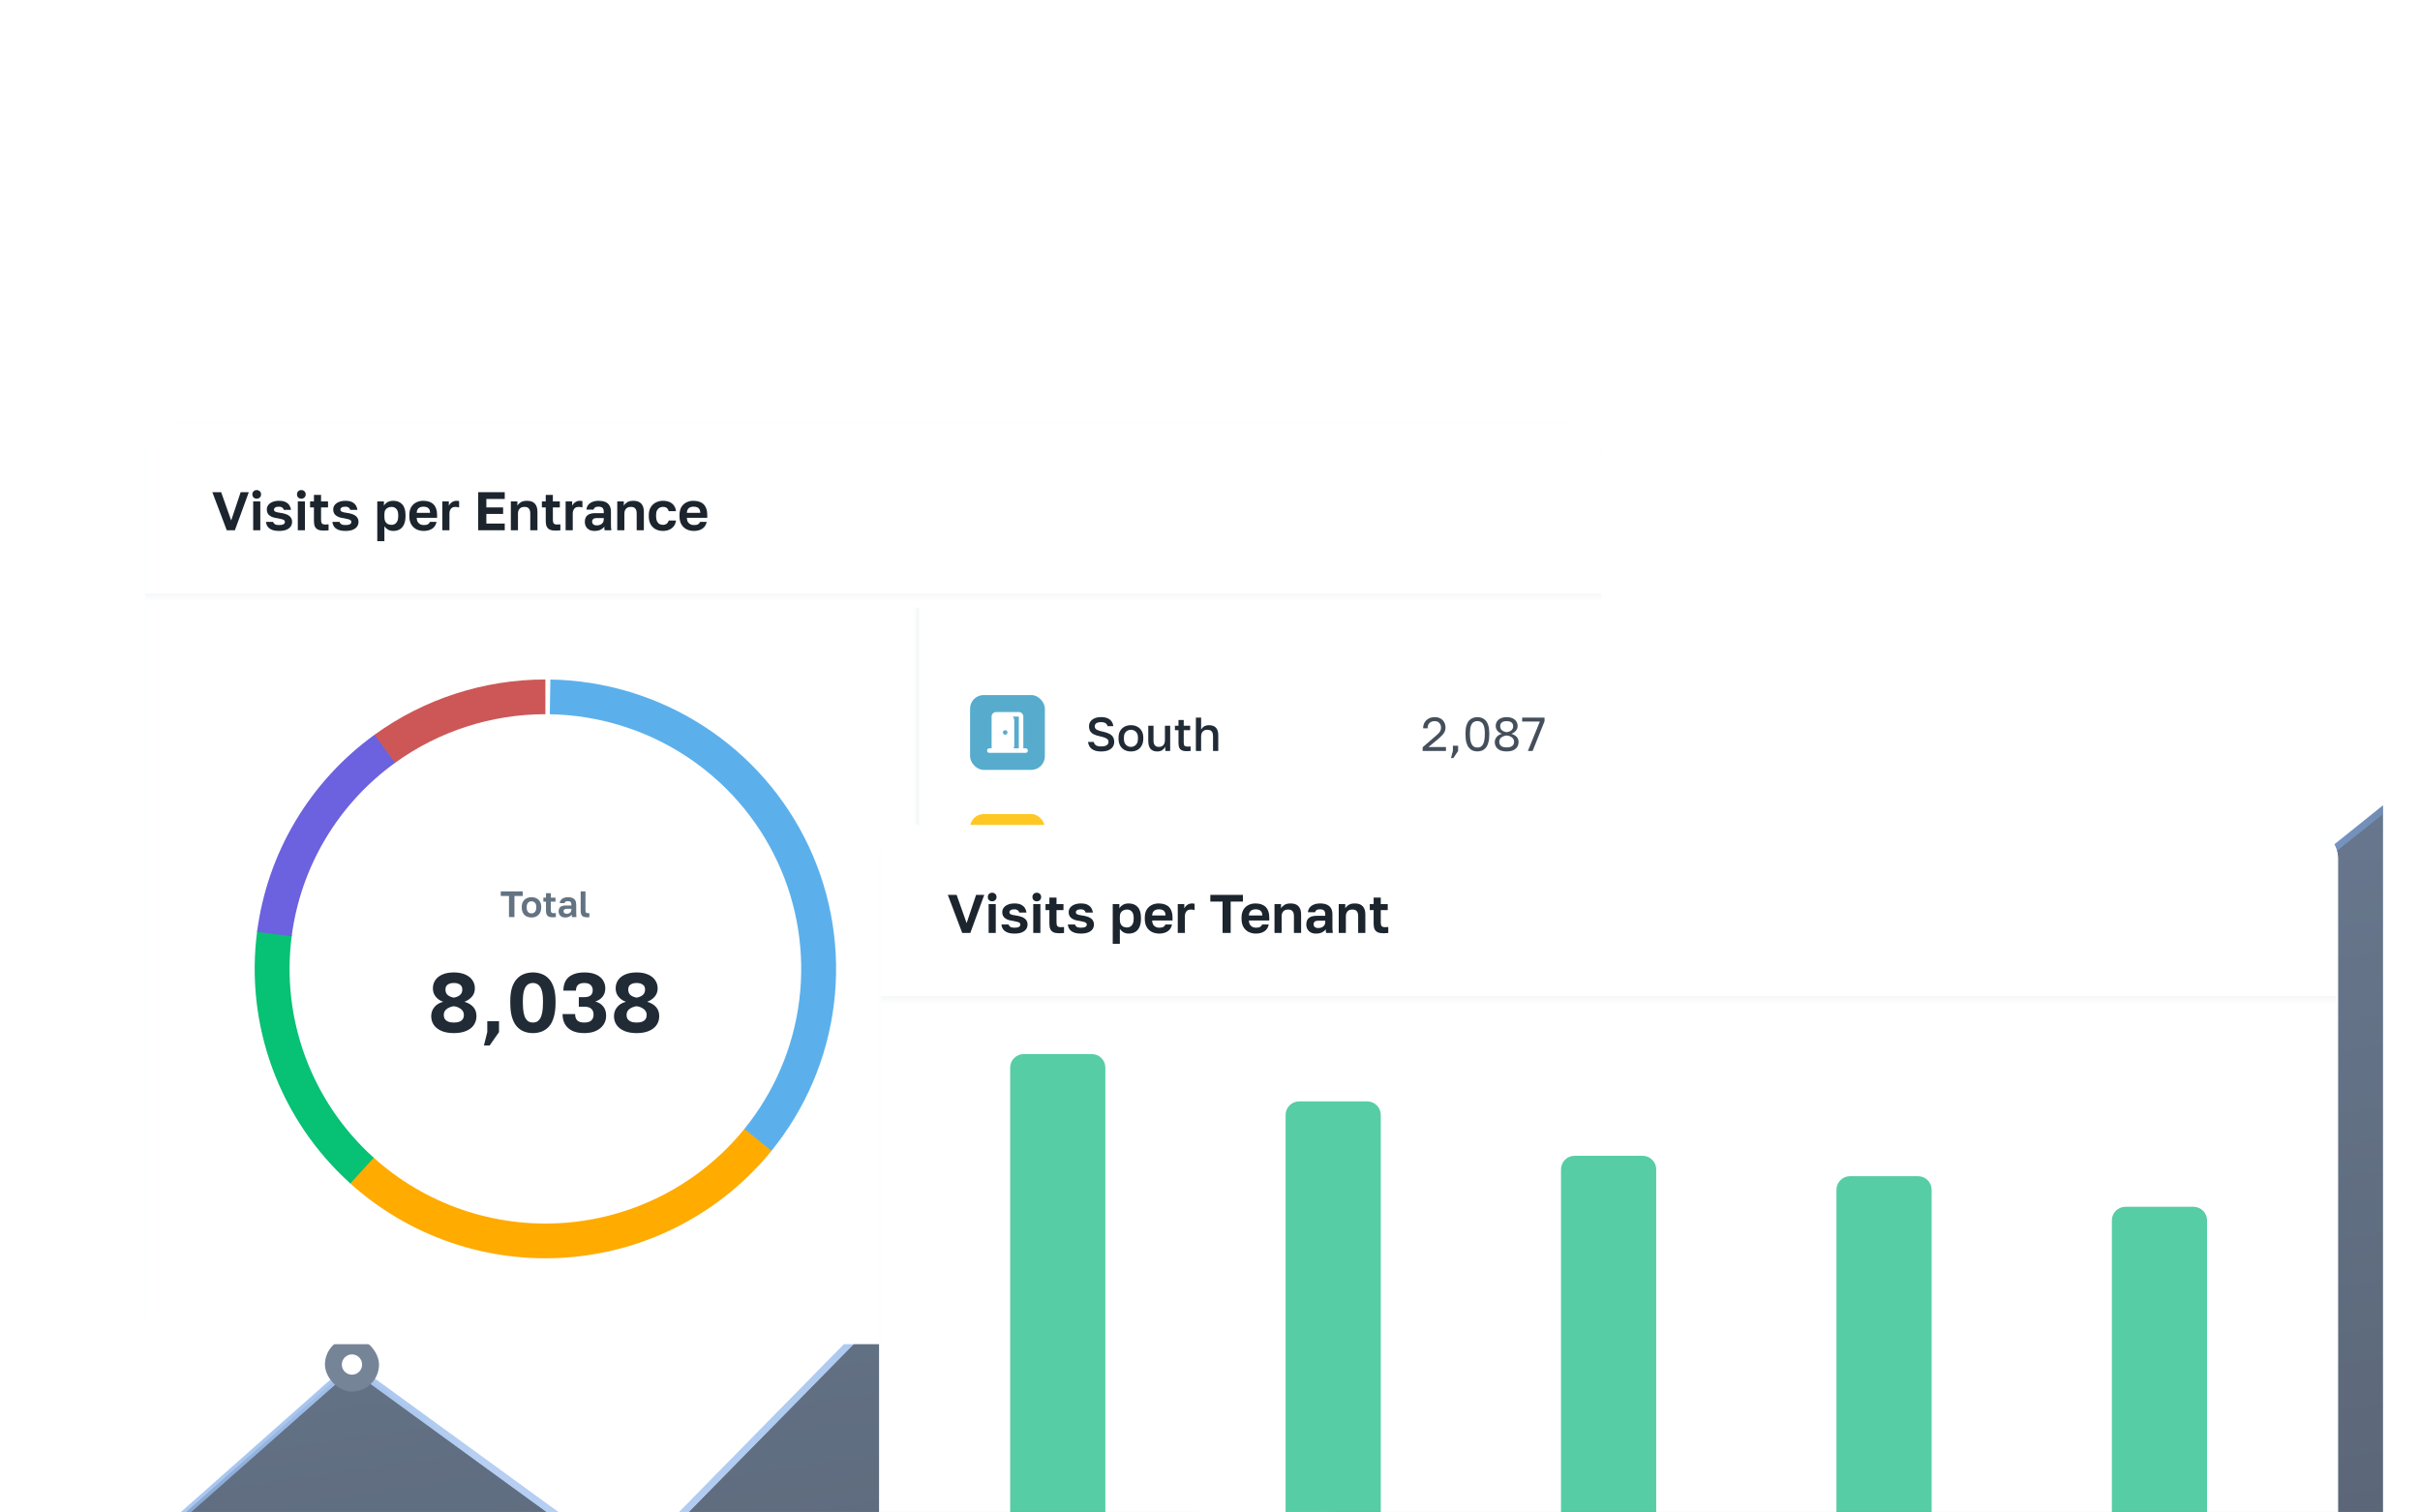 <?xml version="1.0" encoding="UTF-8"?> <svg xmlns="http://www.w3.org/2000/svg" width="589" height="368" viewBox="0 0 589 368" fill="none"><g clip-path="url(#clip0_2362_5611)"><g opacity="0.7" clip-path="url(#clip1_2362_5611)"><path d="M85.508 332.409L-1.547 409.459V511.481H587.551L586.728 190.604L467.482 286.569L386.395 238.146L310.328 394.705L238.487 294.704L153.123 381.59L85.508 332.409Z" fill="url(#paint0_linear_2362_5611)"></path><path d="M-1.547 409.459L82.539 335.037C84.273 333.502 86.841 333.379 88.715 334.741L149.681 379.086C151.659 380.525 154.392 380.298 156.106 378.554L234.378 298.887C236.524 296.702 240.122 296.979 241.908 299.466L305.497 387.98C307.679 391.017 312.313 390.62 313.947 387.257L384.044 242.986C385.309 240.383 388.531 239.421 391.015 240.905L464.55 284.818C466.314 285.871 468.546 285.722 470.154 284.444L589.196 189.782" stroke="url(#paint1_linear_2362_5611)" stroke-width="1.646"></path><g filter="url(#filter0_f_2362_5611)"><path d="M-1.547 409.459L82.539 335.037C84.273 333.502 86.841 333.379 88.715 334.741L149.681 379.086C151.659 380.525 154.392 380.298 156.106 378.554L234.378 298.887C236.524 296.702 240.122 296.979 241.908 299.466L305.497 387.98C307.679 391.017 312.313 390.62 313.947 387.257L384.044 242.986C385.309 240.383 388.531 239.421 391.015 240.905L464.55 284.818C466.314 285.871 468.546 285.722 470.154 284.444L589.196 189.782" stroke="url(#paint2_linear_2362_5611)" stroke-width="1.646"></path></g><g filter="url(#filter1_d_2362_5611)"><rect x="378.569" y="230.097" width="16.455" height="16.455" rx="8.228" fill="#3C506C" shape-rendering="crispEdges"></rect><circle cx="386.797" cy="238.324" r="3.291" fill="white"></circle><circle cx="386.797" cy="238.325" r="14.398" stroke="#4383DC" stroke-opacity="0.4" stroke-width="0.823"></circle><circle cx="386.797" cy="238.325" r="19.335" stroke="#4383DC" stroke-opacity="0.4" stroke-width="0.823"></circle></g><g filter="url(#filter2_d_2362_5611)"><rect x="302.875" y="386.422" width="13.164" height="13.164" rx="6.582" fill="#3C506C"></rect></g><g filter="url(#filter3_d_2362_5611)"><rect x="460.845" y="279.463" width="13.164" height="13.164" rx="6.582" fill="#3C506C"></rect><circle cx="467.428" cy="286.045" r="2.468" fill="white"></circle></g><g filter="url(#filter4_d_2362_5611)"><rect x="230.472" y="289.336" width="13.164" height="13.164" rx="6.582" fill="#3C506C"></rect><circle cx="237.054" cy="295.918" r="2.468" fill="white"></circle></g><g filter="url(#filter5_d_2362_5611)"><rect x="79.084" y="325.537" width="13.164" height="13.164" rx="6.582" fill="#3C506C"></rect><circle cx="85.666" cy="332.119" r="2.468" fill="white"></circle></g><g filter="url(#filter6_d_2362_5611)"><rect x="144.905" y="374.903" width="13.164" height="13.164" rx="6.582" fill="#3C506C"></rect></g></g><g filter="url(#filter7_dddd_2362_5611)"><g clip-path="url(#clip2_2362_5611)"><rect x="35" y="86" width="355.034" height="224.276" rx="8" fill="white"></rect><mask id="path-18-inside-1_2362_5611" fill="white"><path d="M35 86H390.034V128.483H35V86Z"></path></mask><path d="M390.034 128.483V127.655H35V128.483V129.31H390.034V128.483Z" fill="#F4F6F8" mask="url(#path-18-inside-1_2362_5611)"></path><g clip-path="url(#clip3_2362_5611)"><path d="M55.193 112.241L51.684 102.972H53.829L56.266 109.858L58.57 102.972H60.556L57.166 112.241H55.193ZM61.621 112.241V105.223H63.356V112.241H61.621ZM62.482 104.548C62.173 104.548 61.917 104.451 61.714 104.257C61.52 104.063 61.423 103.811 61.423 103.502C61.423 103.193 61.52 102.941 61.714 102.747C61.917 102.553 62.169 102.456 62.469 102.456C62.786 102.456 63.042 102.553 63.237 102.747C63.44 102.941 63.541 103.193 63.541 103.502C63.541 103.811 63.44 104.063 63.237 104.257C63.042 104.451 62.791 104.548 62.482 104.548ZM67.917 112.4C67.344 112.4 66.862 112.343 66.474 112.228C66.086 112.105 65.763 111.941 65.507 111.738C65.26 111.526 65.075 111.288 64.951 111.023C64.836 110.758 64.766 110.48 64.739 110.189H66.487C66.531 110.418 66.668 110.608 66.898 110.758C67.127 110.9 67.467 110.97 67.917 110.97C68.429 110.97 68.796 110.9 69.016 110.758C69.237 110.617 69.347 110.436 69.347 110.215C69.347 110.057 69.299 109.929 69.202 109.831C69.105 109.725 68.932 109.637 68.685 109.567C68.438 109.487 68.089 109.408 67.639 109.328C67.251 109.275 66.893 109.205 66.567 109.116C66.24 109.019 65.953 108.887 65.706 108.719C65.468 108.551 65.278 108.344 65.137 108.097C65.004 107.841 64.938 107.532 64.938 107.17C64.938 106.781 65.053 106.428 65.282 106.111C65.521 105.793 65.86 105.541 66.302 105.356C66.752 105.162 67.29 105.065 67.917 105.065C68.597 105.065 69.14 105.17 69.546 105.382C69.952 105.594 70.257 105.868 70.46 106.203C70.663 106.539 70.786 106.896 70.83 107.276H69.082C69.012 107.02 68.875 106.826 68.672 106.693C68.469 106.561 68.217 106.495 67.917 106.495C67.476 106.495 67.158 106.565 66.964 106.706C66.778 106.839 66.686 107.007 66.686 107.21C66.686 107.421 66.787 107.585 66.99 107.7C67.202 107.814 67.63 107.916 68.275 108.004C68.672 108.057 69.038 108.137 69.374 108.242C69.718 108.34 70.018 108.472 70.274 108.64C70.53 108.807 70.729 109.019 70.87 109.275C71.02 109.522 71.095 109.827 71.095 110.189C71.095 110.621 70.976 111.005 70.738 111.341C70.508 111.668 70.155 111.928 69.678 112.122C69.21 112.308 68.624 112.4 67.917 112.4ZM72.483 112.241V105.223H74.218V112.241H72.483ZM73.344 104.548C73.035 104.548 72.779 104.451 72.576 104.257C72.382 104.063 72.285 103.811 72.285 103.502C72.285 103.193 72.382 102.941 72.576 102.747C72.779 102.553 73.031 102.456 73.331 102.456C73.648 102.456 73.904 102.553 74.099 102.747C74.302 102.941 74.403 103.193 74.403 103.502C74.403 103.811 74.302 104.063 74.099 104.257C73.904 104.451 73.653 104.548 73.344 104.548ZM78.779 112.321C78.232 112.321 77.782 112.246 77.429 112.096C77.076 111.937 76.815 111.685 76.647 111.341C76.489 110.997 76.409 110.551 76.409 110.004V106.68H75.469V105.223H76.409V103.634H78.144V105.223H79.839V106.68H78.144V109.725C78.144 110.123 78.214 110.41 78.356 110.586C78.506 110.754 78.779 110.838 79.177 110.838C79.441 110.838 79.706 110.825 79.971 110.798V112.255C79.803 112.272 79.627 112.285 79.441 112.294C79.265 112.312 79.044 112.321 78.779 112.321ZM84.081 112.4C83.507 112.4 83.026 112.343 82.638 112.228C82.249 112.105 81.927 111.941 81.671 111.738C81.424 111.526 81.239 111.288 81.115 111.023C81 110.758 80.93 110.48 80.903 110.189H82.651C82.695 110.418 82.832 110.608 83.061 110.758C83.291 110.9 83.631 110.97 84.081 110.97C84.593 110.97 84.959 110.9 85.18 110.758C85.401 110.617 85.511 110.436 85.511 110.215C85.511 110.057 85.463 109.929 85.365 109.831C85.268 109.725 85.096 109.637 84.849 109.567C84.602 109.487 84.253 109.408 83.803 109.328C83.415 109.275 83.057 109.205 82.73 109.116C82.404 109.019 82.117 108.887 81.87 108.719C81.631 108.551 81.442 108.344 81.3 108.097C81.168 107.841 81.102 107.532 81.102 107.17C81.102 106.781 81.216 106.428 81.446 106.111C81.684 105.793 82.024 105.541 82.466 105.356C82.916 105.162 83.454 105.065 84.081 105.065C84.761 105.065 85.304 105.17 85.71 105.382C86.116 105.594 86.42 105.868 86.623 106.203C86.826 106.539 86.95 106.896 86.994 107.276H85.246C85.176 107.02 85.039 106.826 84.836 106.693C84.633 106.561 84.381 106.495 84.081 106.495C83.64 106.495 83.322 106.565 83.128 106.706C82.942 106.839 82.85 107.007 82.85 107.21C82.85 107.421 82.951 107.585 83.154 107.7C83.366 107.814 83.794 107.916 84.439 108.004C84.836 108.057 85.202 108.137 85.538 108.242C85.882 108.34 86.182 108.472 86.438 108.64C86.694 108.807 86.893 109.019 87.034 109.275C87.184 109.522 87.259 109.827 87.259 110.189C87.259 110.621 87.14 111.005 86.901 111.341C86.672 111.668 86.319 111.928 85.842 112.122C85.374 112.308 84.787 112.4 84.081 112.4ZM91.825 114.89V105.223H93.44V106.256C93.617 105.938 93.895 105.66 94.275 105.422C94.654 105.184 95.135 105.065 95.718 105.065C96.654 105.065 97.382 105.356 97.903 105.938C98.432 106.512 98.697 107.377 98.697 108.534V108.799C98.697 109.602 98.574 110.273 98.326 110.811C98.088 111.341 97.748 111.738 97.307 112.003C96.866 112.268 96.336 112.4 95.718 112.4C95.241 112.4 94.818 112.299 94.447 112.096C94.085 111.884 93.789 111.61 93.56 111.275V114.89H91.825ZM95.308 110.917C95.766 110.917 96.15 110.745 96.46 110.401C96.768 110.048 96.923 109.514 96.923 108.799V108.534C96.923 107.872 96.773 107.377 96.473 107.051C96.181 106.715 95.793 106.548 95.308 106.548C94.981 106.548 94.681 106.614 94.407 106.746C94.142 106.87 93.935 107.06 93.785 107.316C93.635 107.563 93.56 107.881 93.56 108.269V109.063C93.56 109.478 93.63 109.827 93.772 110.109C93.922 110.383 94.129 110.586 94.394 110.719C94.659 110.851 94.963 110.917 95.308 110.917ZM103.136 112.4C102.501 112.4 101.914 112.272 101.375 112.016C100.845 111.751 100.422 111.354 100.104 110.825C99.786 110.286 99.627 109.611 99.627 108.799V108.534C99.627 107.757 99.777 107.113 100.077 106.601C100.386 106.089 100.797 105.705 101.309 105.449C101.821 105.193 102.386 105.065 103.004 105.065C104.107 105.065 104.946 105.356 105.52 105.938C106.093 106.521 106.38 107.364 106.38 108.468V109.209H101.415C101.433 109.624 101.521 109.964 101.68 110.229C101.847 110.485 102.059 110.674 102.315 110.798C102.571 110.913 102.845 110.97 103.136 110.97C103.586 110.97 103.926 110.904 104.156 110.772C104.385 110.639 104.549 110.445 104.646 110.189H106.248C106.107 110.922 105.758 111.473 105.202 111.844C104.646 112.215 103.957 112.4 103.136 112.4ZM103.07 106.495C102.796 106.495 102.532 106.539 102.276 106.627C102.02 106.715 101.817 106.874 101.666 107.104C101.516 107.324 101.433 107.62 101.415 107.991H104.685C104.677 107.594 104.597 107.289 104.447 107.077C104.306 106.857 104.116 106.706 103.878 106.627C103.639 106.539 103.37 106.495 103.07 106.495ZM107.653 112.241V105.223H109.242V106.269C109.339 106.066 109.471 105.877 109.639 105.7C109.807 105.524 110.014 105.373 110.261 105.25C110.508 105.126 110.782 105.065 111.082 105.065C111.25 105.065 111.391 105.073 111.506 105.091C111.629 105.109 111.709 105.126 111.744 105.144V106.693C111.656 106.658 111.541 106.627 111.4 106.601C111.267 106.565 111.087 106.548 110.857 106.548C110.504 106.548 110.217 106.623 109.996 106.773C109.784 106.923 109.63 107.121 109.533 107.369C109.436 107.607 109.387 107.867 109.387 108.15V112.241H107.653ZM116.387 112.241V102.972H122.849V104.614H118.373V106.68H122.452V108.269H118.373V110.599H122.849V112.241H116.387ZM124.334 112.241V105.223H125.923V106.256C126.099 105.938 126.373 105.66 126.744 105.422C127.114 105.184 127.622 105.065 128.266 105.065C129.123 105.065 129.758 105.294 130.173 105.753C130.597 106.212 130.809 106.874 130.809 107.739V112.241H129.061V108.137C129.061 107.616 128.95 107.223 128.73 106.958C128.518 106.684 128.152 106.548 127.631 106.548C127.26 106.548 126.96 106.623 126.73 106.773C126.501 106.923 126.333 107.117 126.227 107.355C126.121 107.594 126.068 107.854 126.068 108.137V112.241H124.334ZM135.197 112.321C134.65 112.321 134.2 112.246 133.847 112.096C133.494 111.937 133.233 111.685 133.066 111.341C132.907 110.997 132.827 110.551 132.827 110.004V106.68H131.887V105.223H132.827V103.634H134.562V105.223H136.257V106.68H134.562V109.725C134.562 110.123 134.632 110.41 134.774 110.586C134.924 110.754 135.197 110.838 135.595 110.838C135.86 110.838 136.124 110.825 136.389 110.798V112.255C136.221 112.272 136.045 112.285 135.86 112.294C135.683 112.312 135.462 112.321 135.197 112.321ZM137.666 112.241V105.223H139.254V106.269C139.352 106.066 139.484 105.877 139.652 105.7C139.819 105.524 140.027 105.373 140.274 105.25C140.521 105.126 140.795 105.065 141.095 105.065C141.263 105.065 141.404 105.073 141.519 105.091C141.642 105.109 141.722 105.126 141.757 105.144V106.693C141.669 106.658 141.554 106.627 141.413 106.601C141.28 106.565 141.099 106.548 140.87 106.548C140.517 106.548 140.23 106.623 140.009 106.773C139.797 106.923 139.643 107.121 139.546 107.369C139.449 107.607 139.4 107.867 139.4 108.15V112.241H137.666ZM144.71 112.4C144.207 112.4 143.779 112.308 143.426 112.122C143.073 111.928 142.803 111.663 142.618 111.328C142.433 110.992 142.34 110.613 142.34 110.189C142.34 109.483 142.547 108.953 142.962 108.6C143.386 108.247 144.017 108.07 144.856 108.07H146.948V107.739C146.948 107.28 146.842 106.958 146.63 106.773C146.427 106.587 146.101 106.495 145.65 106.495C145.253 106.495 144.966 106.565 144.79 106.706C144.613 106.839 144.512 107.007 144.485 107.21H142.737C142.764 106.804 142.892 106.442 143.121 106.124C143.36 105.797 143.695 105.541 144.128 105.356C144.569 105.162 145.099 105.065 145.717 105.065C146.317 105.065 146.838 105.153 147.279 105.329C147.729 105.506 148.078 105.793 148.325 106.19C148.572 106.578 148.696 107.104 148.696 107.766V110.454C148.696 110.825 148.7 111.151 148.709 111.434C148.727 111.707 148.753 111.977 148.789 112.241H147.16C147.125 112.047 147.103 111.901 147.094 111.804C147.094 111.698 147.094 111.544 147.094 111.341C146.908 111.623 146.617 111.871 146.22 112.082C145.823 112.294 145.319 112.4 144.71 112.4ZM145.253 111.05C145.536 111.05 145.805 111.001 146.061 110.904C146.326 110.798 146.538 110.639 146.696 110.427C146.864 110.207 146.948 109.929 146.948 109.593V109.262H145.187C144.851 109.262 144.587 109.341 144.392 109.5C144.207 109.65 144.114 109.858 144.114 110.123C144.114 110.405 144.211 110.63 144.406 110.798C144.6 110.966 144.882 111.05 145.253 111.05ZM150.234 112.241V105.223H151.823V106.256C152 105.938 152.274 105.66 152.644 105.422C153.015 105.184 153.523 105.065 154.167 105.065C155.023 105.065 155.659 105.294 156.074 105.753C156.498 106.212 156.71 106.874 156.71 107.739V112.241H154.962V108.137C154.962 107.616 154.851 107.223 154.631 106.958C154.419 106.684 154.052 106.548 153.532 106.548C153.161 106.548 152.861 106.623 152.631 106.773C152.402 106.923 152.234 107.117 152.128 107.355C152.022 107.594 151.969 107.854 151.969 108.137V112.241H150.234ZM161.35 112.4C160.706 112.4 160.123 112.268 159.602 112.003C159.082 111.729 158.667 111.328 158.358 110.798C158.058 110.26 157.907 109.593 157.907 108.799V108.534C157.907 107.775 158.066 107.139 158.384 106.627C158.702 106.115 159.121 105.727 159.642 105.462C160.163 105.197 160.732 105.065 161.35 105.065C162.012 105.065 162.573 105.175 163.032 105.396C163.491 105.616 163.844 105.921 164.091 106.309C164.347 106.698 164.493 107.126 164.528 107.594H162.754C162.683 107.276 162.538 107.024 162.317 106.839C162.105 106.645 161.783 106.548 161.35 106.548C161.05 106.548 160.772 106.618 160.516 106.759C160.269 106.901 160.066 107.117 159.907 107.408C159.757 107.7 159.682 108.075 159.682 108.534V108.799C159.682 109.293 159.752 109.699 159.894 110.017C160.044 110.326 160.242 110.555 160.49 110.705C160.746 110.847 161.032 110.917 161.35 110.917C161.694 110.917 161.99 110.829 162.237 110.652C162.493 110.467 162.666 110.207 162.754 109.871H164.528C164.475 110.374 164.307 110.82 164.025 111.209C163.742 111.597 163.367 111.893 162.899 112.096C162.44 112.299 161.924 112.4 161.35 112.4ZM168.891 112.4C168.255 112.4 167.668 112.272 167.129 112.016C166.6 111.751 166.176 111.354 165.858 110.825C165.54 110.286 165.382 109.611 165.382 108.799V108.534C165.382 107.757 165.532 107.113 165.832 106.601C166.141 106.089 166.551 105.705 167.063 105.449C167.575 105.193 168.14 105.065 168.758 105.065C169.862 105.065 170.7 105.356 171.274 105.938C171.848 106.521 172.135 107.364 172.135 108.468V109.209H167.169C167.187 109.624 167.275 109.964 167.434 110.229C167.602 110.485 167.814 110.674 168.07 110.798C168.326 110.913 168.599 110.97 168.891 110.97C169.341 110.97 169.681 110.904 169.91 110.772C170.14 110.639 170.303 110.445 170.4 110.189H172.002C171.861 110.922 171.512 111.473 170.956 111.844C170.4 112.215 169.712 112.4 168.891 112.4ZM168.824 106.495C168.551 106.495 168.286 106.539 168.03 106.627C167.774 106.715 167.571 106.874 167.421 107.104C167.271 107.324 167.187 107.62 167.169 107.991H170.44C170.431 107.594 170.352 107.289 170.201 107.077C170.06 106.857 169.87 106.706 169.632 106.627C169.394 106.539 169.124 106.495 168.824 106.495Z" fill="#1C252E"></path></g><path d="M123.882 206.379V201.239H121.874V200.132H127.22V201.239H125.211V206.379H123.882ZM129.358 206.486C128.929 206.486 128.534 206.4 128.171 206.228C127.814 206.049 127.528 205.778 127.314 205.416C127.1 205.053 126.993 204.6 126.993 204.059V203.881C126.993 203.369 127.1 202.94 127.314 202.595C127.528 202.244 127.814 201.983 128.171 201.81C128.534 201.632 128.929 201.542 129.358 201.542C129.792 201.542 130.188 201.632 130.545 201.81C130.902 201.983 131.187 202.244 131.401 202.595C131.616 202.94 131.723 203.369 131.723 203.881V204.059C131.723 204.589 131.616 205.035 131.401 205.398C131.187 205.761 130.902 206.034 130.545 206.219C130.188 206.397 129.792 206.486 129.358 206.486ZM129.358 205.487C129.584 205.487 129.783 205.436 129.956 205.335C130.134 205.228 130.274 205.067 130.375 204.853C130.476 204.639 130.527 204.374 130.527 204.059V203.881C130.527 203.589 130.476 203.345 130.375 203.149C130.274 202.952 130.134 202.804 129.956 202.702C129.783 202.595 129.584 202.542 129.358 202.542C129.132 202.542 128.929 202.595 128.751 202.702C128.578 202.804 128.442 202.952 128.34 203.149C128.239 203.345 128.189 203.589 128.189 203.881V204.059C128.189 204.38 128.239 204.648 128.34 204.862C128.442 205.07 128.578 205.228 128.751 205.335C128.929 205.436 129.132 205.487 129.358 205.487ZM134.486 206.433C134.117 206.433 133.814 206.382 133.576 206.281C133.338 206.174 133.162 206.005 133.049 205.773C132.942 205.54 132.888 205.24 132.888 204.871V202.631H132.255V201.649H132.888V200.578H134.057V201.649H135.2V202.631H134.057V204.684C134.057 204.951 134.105 205.145 134.2 205.264C134.301 205.377 134.486 205.433 134.754 205.433C134.932 205.433 135.111 205.424 135.289 205.407V206.388C135.176 206.4 135.057 206.409 134.932 206.415C134.813 206.427 134.664 206.433 134.486 206.433ZM137.559 206.486C137.22 206.486 136.932 206.424 136.694 206.299C136.456 206.168 136.274 205.99 136.149 205.764C136.024 205.538 135.962 205.282 135.962 204.996C135.962 204.52 136.102 204.163 136.381 203.925C136.667 203.687 137.092 203.568 137.658 203.568H139.068V203.345C139.068 203.036 138.996 202.819 138.853 202.694C138.717 202.569 138.496 202.506 138.193 202.506C137.925 202.506 137.732 202.554 137.613 202.649C137.494 202.738 137.426 202.851 137.408 202.988H136.23C136.247 202.714 136.334 202.47 136.488 202.256C136.649 202.036 136.875 201.864 137.167 201.739C137.464 201.608 137.821 201.542 138.238 201.542C138.642 201.542 138.993 201.602 139.291 201.721C139.594 201.84 139.829 202.033 139.996 202.301C140.162 202.563 140.246 202.917 140.246 203.363V205.175C140.246 205.424 140.249 205.645 140.255 205.835C140.266 206.019 140.284 206.201 140.308 206.379H139.21C139.187 206.249 139.172 206.15 139.166 206.085C139.166 206.013 139.166 205.909 139.166 205.773C139.041 205.963 138.845 206.13 138.577 206.272C138.309 206.415 137.97 206.486 137.559 206.486ZM137.925 205.576C138.116 205.576 138.297 205.543 138.47 205.478C138.648 205.407 138.791 205.3 138.898 205.157C139.011 205.008 139.068 204.821 139.068 204.594V204.371H137.881C137.655 204.371 137.476 204.425 137.345 204.532C137.22 204.633 137.158 204.773 137.158 204.951C137.158 205.142 137.223 205.294 137.354 205.407C137.485 205.52 137.675 205.576 137.925 205.576ZM142.88 206.433C142.517 206.433 142.22 206.385 141.988 206.29C141.762 206.189 141.595 206.022 141.488 205.79C141.381 205.552 141.327 205.222 141.327 204.8V200.132H142.496V204.657C142.496 204.96 142.538 205.166 142.621 205.273C142.711 205.38 142.883 205.433 143.139 205.433C143.204 205.433 143.261 205.433 143.309 205.433C143.356 205.427 143.404 205.421 143.451 205.416V206.397C143.422 206.409 143.371 206.418 143.3 206.424C143.228 206.43 143.154 206.433 143.076 206.433C142.999 206.433 142.934 206.433 142.88 206.433Z" fill="#637381"></path><path d="M110.459 234.624C109.317 234.624 108.331 234.454 107.501 234.114C106.686 233.774 106.053 233.291 105.604 232.666C105.169 232.04 104.952 231.313 104.952 230.483C104.952 229.681 105.196 228.967 105.686 228.341C106.176 227.702 106.903 227.253 107.869 226.995C107.148 226.764 106.55 226.363 106.074 225.791C105.598 225.22 105.36 224.534 105.36 223.731C105.36 222.983 105.557 222.317 105.951 221.732C106.346 221.147 106.917 220.692 107.665 220.365C108.426 220.025 109.358 219.855 110.459 219.855C111.547 219.855 112.472 220.025 113.234 220.365C113.995 220.692 114.573 221.147 114.967 221.732C115.375 222.317 115.579 222.983 115.579 223.731C115.579 224.534 115.335 225.213 114.845 225.771C114.369 226.315 113.771 226.723 113.05 226.995C114.016 227.294 114.743 227.736 115.233 228.321C115.722 228.892 115.967 229.613 115.967 230.483C115.967 231.313 115.749 232.04 115.314 232.666C114.879 233.291 114.247 233.774 113.417 234.114C112.601 234.454 111.615 234.624 110.459 234.624ZM110.459 232.054C111.03 232.054 111.493 231.979 111.846 231.83C112.214 231.68 112.479 231.469 112.642 231.197C112.819 230.925 112.907 230.606 112.907 230.238C112.907 229.626 112.676 229.144 112.214 228.79C111.765 228.423 111.18 228.185 110.459 228.076C109.739 228.185 109.147 228.423 108.685 228.79C108.236 229.144 108.011 229.626 108.011 230.238C108.011 230.606 108.1 230.925 108.277 231.197C108.467 231.469 108.739 231.68 109.093 231.83C109.46 231.979 109.915 232.054 110.459 232.054ZM110.459 225.995C111.071 225.887 111.568 225.676 111.948 225.363C112.329 225.037 112.52 224.588 112.52 224.017C112.52 223.486 112.336 223.092 111.969 222.834C111.615 222.562 111.112 222.426 110.459 222.426C109.82 222.426 109.317 222.562 108.95 222.834C108.596 223.092 108.419 223.486 108.419 224.017C108.419 224.588 108.603 225.037 108.97 225.363C109.351 225.676 109.847 225.887 110.459 225.995ZM117.781 237.643L118.597 234.379V231.728H121.452V234.379L119.168 237.643H117.781ZM129.705 234.624C128.93 234.624 128.209 234.495 127.543 234.237C126.877 233.978 126.292 233.57 125.789 233.013C125.285 232.442 124.891 231.68 124.605 230.728C124.333 229.776 124.197 228.613 124.197 227.24V226.832C124.197 225.553 124.333 224.472 124.605 223.588C124.891 222.704 125.285 221.99 125.789 221.447C126.292 220.889 126.877 220.488 127.543 220.243C128.209 219.985 128.93 219.855 129.705 219.855C130.48 219.855 131.201 219.985 131.867 220.243C132.534 220.488 133.119 220.889 133.622 221.447C134.125 221.99 134.513 222.704 134.784 223.588C135.07 224.472 135.213 225.553 135.213 226.832V227.24C135.213 228.613 135.07 229.776 134.784 230.728C134.513 231.68 134.125 232.442 133.622 233.013C133.119 233.57 132.534 233.978 131.867 234.237C131.201 234.495 130.48 234.624 129.705 234.624ZM129.705 232.054C130.059 232.054 130.378 231.986 130.664 231.85C130.963 231.7 131.221 231.449 131.439 231.095C131.67 230.742 131.847 230.252 131.969 229.626C132.092 229.001 132.153 228.205 132.153 227.24V226.832C132.153 225.676 132.044 224.778 131.827 224.139C131.609 223.5 131.317 223.058 130.949 222.813C130.582 222.555 130.168 222.426 129.705 222.426C129.229 222.426 128.808 222.555 128.44 222.813C128.087 223.058 127.801 223.5 127.584 224.139C127.366 224.778 127.257 225.676 127.257 226.832V227.24C127.257 228.205 127.318 229.001 127.441 229.626C127.563 230.252 127.733 230.742 127.951 231.095C128.182 231.449 128.447 231.7 128.746 231.85C129.046 231.986 129.365 232.054 129.705 232.054ZM142.223 234.624C141.067 234.624 140.095 234.441 139.306 234.073C138.518 233.693 137.919 233.155 137.511 232.462C137.117 231.768 136.92 230.946 136.92 229.994H139.98C139.98 230.687 140.156 231.204 140.51 231.544C140.863 231.884 141.435 232.054 142.223 232.054C142.971 232.054 143.529 231.891 143.896 231.564C144.277 231.224 144.467 230.748 144.467 230.136C144.467 229.497 144.277 229.014 143.896 228.688C143.529 228.362 142.971 228.199 142.223 228.199H140.877V225.873H142.223C142.876 225.873 143.379 225.737 143.733 225.465C144.086 225.179 144.263 224.744 144.263 224.16C144.263 223.656 144.093 223.242 143.753 222.915C143.413 222.589 142.903 222.426 142.223 222.426C141.53 222.426 141.013 222.582 140.673 222.895C140.347 223.208 140.184 223.67 140.184 224.282H137.124C137.124 223.344 137.307 222.548 137.674 221.895C138.055 221.229 138.626 220.726 139.388 220.386C140.15 220.032 141.095 219.855 142.223 219.855C143.352 219.855 144.297 220.025 145.059 220.365C145.82 220.705 146.385 221.168 146.752 221.752C147.133 222.337 147.323 222.997 147.323 223.731C147.323 224.534 147.099 225.213 146.65 225.771C146.215 226.315 145.63 226.703 144.896 226.934C145.739 227.165 146.385 227.573 146.834 228.158C147.296 228.729 147.527 229.477 147.527 230.402C147.527 231.218 147.31 231.945 146.874 232.584C146.453 233.21 145.848 233.706 145.059 234.073C144.27 234.441 143.325 234.624 142.223 234.624ZM154.942 234.624C153.8 234.624 152.814 234.454 151.985 234.114C151.169 233.774 150.536 233.291 150.087 232.666C149.652 232.04 149.435 231.313 149.435 230.483C149.435 229.681 149.679 228.967 150.169 228.341C150.659 227.702 151.386 227.253 152.352 226.995C151.631 226.764 151.033 226.363 150.557 225.791C150.081 225.22 149.843 224.534 149.843 223.731C149.843 222.983 150.04 222.317 150.434 221.732C150.829 221.147 151.4 220.692 152.148 220.365C152.909 220.025 153.841 219.855 154.942 219.855C156.03 219.855 156.955 220.025 157.717 220.365C158.478 220.692 159.056 221.147 159.451 221.732C159.859 222.317 160.063 222.983 160.063 223.731C160.063 224.534 159.818 225.213 159.328 225.771C158.852 226.315 158.254 226.723 157.533 226.995C158.499 227.294 159.226 227.736 159.716 228.321C160.205 228.892 160.45 229.613 160.45 230.483C160.45 231.313 160.233 232.04 159.797 232.666C159.362 233.291 158.73 233.774 157.9 234.114C157.084 234.454 156.098 234.624 154.942 234.624ZM154.942 232.054C155.514 232.054 155.976 231.979 156.33 231.83C156.697 231.68 156.962 231.469 157.125 231.197C157.302 230.925 157.39 230.606 157.39 230.238C157.39 229.626 157.159 229.144 156.697 228.79C156.248 228.423 155.663 228.185 154.942 228.076C154.222 228.185 153.63 228.423 153.168 228.79C152.719 229.144 152.495 229.626 152.495 230.238C152.495 230.606 152.583 230.925 152.76 231.197C152.95 231.469 153.222 231.68 153.576 231.83C153.943 231.979 154.398 232.054 154.942 232.054ZM154.942 225.995C155.554 225.887 156.051 225.676 156.432 225.363C156.812 225.037 157.003 224.588 157.003 224.017C157.003 223.486 156.819 223.092 156.452 222.834C156.098 222.562 155.595 222.426 154.942 222.426C154.303 222.426 153.8 222.562 153.433 222.834C153.079 223.092 152.903 223.486 152.903 224.017C152.903 224.588 153.086 225.037 153.453 225.363C153.834 225.676 154.33 225.887 154.942 225.995Z" fill="#212B36"></path><path d="M187.671 263.391C196.035 253.137 201.333 240.748 202.962 227.639C204.591 214.531 202.484 201.231 196.883 189.257C191.282 177.283 182.411 167.118 171.284 159.923C160.158 152.728 147.223 148.793 133.956 148.566L133.811 157.017C145.485 157.217 156.868 160.68 166.659 167.012C176.451 173.343 184.257 182.288 189.186 192.825C194.115 203.362 195.969 215.066 194.536 226.602C193.102 238.137 188.439 249.039 181.08 258.063L187.671 263.391Z" fill="#5BB0EC"></path><path d="M84.981 270.962C92.105 277.45 100.489 282.419 109.615 285.561C118.741 288.703 128.416 289.952 138.046 289.231C147.675 288.511 157.054 285.836 165.606 281.371C174.157 276.906 181.7 270.745 187.77 263.269L181.167 257.956C175.825 264.535 169.187 269.956 161.662 273.885C154.136 277.814 145.883 280.168 137.409 280.803C128.935 281.437 120.421 280.337 112.39 277.573C104.359 274.808 96.982 270.435 90.712 264.725L84.981 270.962Z" fill="#FFAB00"></path><path d="M62.615 209.615C61.087 220.943 62.351 232.472 66.297 243.205C70.244 253.938 76.755 263.554 85.269 271.223L90.966 264.955C83.474 258.207 77.744 249.745 74.271 240.299C70.797 230.854 69.686 220.709 71.031 210.741L62.615 209.615Z" fill="#07C174"></path><path d="M91.284 161.913C83.453 167.549 76.865 174.723 71.925 182.992C66.986 191.261 63.801 200.449 62.566 209.99L70.987 211.07C72.074 202.674 74.877 194.588 79.223 187.312C83.57 180.036 89.367 173.723 96.259 168.762L91.284 161.913Z" fill="#6C61DF"></path><path d="M91.152 162.008C103.241 153.265 117.799 148.555 132.741 148.555L132.741 157.008C119.592 157.008 106.781 161.152 96.143 168.846L91.152 162.008Z" fill="#CD5757"></path><mask id="path-28-inside-2_2362_5611" fill="white"><path d="M222.862 130.828H390.034V307.931H222.862V130.828Z"></path></mask><path d="M222.862 307.931H223.69V130.828H222.862H222.034V307.931H222.862Z" fill="#F4F6F8" mask="url(#path-28-inside-2_2362_5611)"></path><rect x="236.104" y="152.345" width="18.207" height="18.207" rx="3.31" fill="#57ACCD"></rect><path d="M240.793 166.414C240.637 166.414 240.506 166.361 240.4 166.255C240.294 166.149 240.241 166.018 240.241 165.862C240.241 165.706 240.294 165.575 240.4 165.469C240.506 165.363 240.637 165.31 240.793 165.31H241.345V157.586C241.345 157.283 241.453 157.023 241.669 156.807C241.885 156.591 242.145 156.483 242.448 156.483H247.966C248.269 156.483 248.529 156.591 248.745 156.807C248.961 157.023 249.069 157.283 249.069 157.586V165.31H249.621C249.777 165.31 249.908 165.363 250.014 165.469C250.12 165.575 250.172 165.706 250.172 165.862C250.172 166.018 250.12 166.149 250.014 166.255C249.908 166.361 249.777 166.414 249.621 166.414H240.793ZM247.966 165.31V157.586H245.483V156.979C245.887 157.053 246.218 157.241 246.476 157.545C246.733 157.848 246.862 158.202 246.862 158.607V164.731C246.862 164.998 246.775 165.235 246.6 165.441C246.425 165.648 246.205 165.775 245.938 165.821V165.31H247.966ZM244.655 162C244.812 162 244.943 161.947 245.048 161.841C245.154 161.736 245.207 161.605 245.207 161.448C245.207 161.292 245.154 161.161 245.048 161.055C244.943 160.949 244.812 160.897 244.655 160.897C244.499 160.897 244.368 160.949 244.262 161.055C244.156 161.161 244.104 161.292 244.104 161.448C244.104 161.605 244.156 161.736 244.262 161.841C244.368 161.947 244.499 162 244.655 162Z" fill="white"></path><path d="M268.007 166.076C267.312 166.076 266.736 165.975 266.281 165.774C265.825 165.574 265.477 165.299 265.238 164.952C265.006 164.597 264.867 164.195 264.821 163.747H266.211C266.273 164.064 266.431 164.326 266.686 164.535C266.941 164.743 267.381 164.848 268.007 164.848C268.656 164.848 269.115 164.743 269.386 164.535C269.664 164.318 269.803 164.056 269.803 163.747C269.803 163.492 269.726 163.283 269.571 163.121C269.417 162.959 269.177 162.82 268.853 162.704C268.536 162.581 268.131 162.469 267.636 162.368C267.08 162.245 266.609 162.09 266.223 161.905C265.836 161.712 265.543 161.457 265.342 161.14C265.149 160.823 265.052 160.418 265.052 159.923C265.052 159.514 265.164 159.143 265.388 158.811C265.612 158.479 265.941 158.213 266.373 158.012C266.814 157.811 267.358 157.71 268.007 157.71C268.64 157.71 269.166 157.807 269.583 158C270.008 158.185 270.332 158.444 270.556 158.776C270.788 159.109 270.923 159.491 270.961 159.923H269.571C269.509 159.63 269.351 159.394 269.096 159.217C268.849 159.031 268.486 158.939 268.007 158.939C267.451 158.939 267.049 159.035 266.802 159.228C266.563 159.421 266.443 159.653 266.443 159.923C266.443 160.294 266.597 160.572 266.906 160.758C267.215 160.943 267.69 161.101 268.331 161.233C268.81 161.333 269.227 161.453 269.583 161.592C269.938 161.723 270.235 161.885 270.475 162.078C270.714 162.264 270.892 162.496 271.008 162.774C271.131 163.044 271.193 163.368 271.193 163.747C271.193 164.195 271.073 164.597 270.834 164.952C270.602 165.299 270.251 165.574 269.78 165.774C269.308 165.975 268.718 166.076 268.007 166.076ZM275.253 166.076C274.689 166.076 274.179 165.96 273.723 165.728C273.268 165.489 272.905 165.137 272.634 164.674C272.372 164.203 272.24 163.623 272.24 162.936V162.704C272.24 162.055 272.372 161.507 272.634 161.059C272.905 160.603 273.268 160.259 273.723 160.028C274.179 159.796 274.689 159.68 275.253 159.68C275.824 159.68 276.334 159.796 276.782 160.028C277.238 160.259 277.597 160.603 277.86 161.059C278.13 161.507 278.265 162.055 278.265 162.704V162.936C278.265 163.623 278.13 164.203 277.86 164.674C277.597 165.137 277.238 165.489 276.782 165.728C276.334 165.96 275.824 166.076 275.253 166.076ZM275.253 164.963C275.546 164.963 275.824 164.894 276.087 164.755C276.35 164.616 276.562 164.4 276.724 164.106C276.887 163.805 276.968 163.415 276.968 162.936V162.704C276.968 162.264 276.887 161.905 276.724 161.627C276.562 161.341 276.35 161.132 276.087 161.001C275.824 160.862 275.546 160.792 275.253 160.792C274.959 160.792 274.681 160.862 274.419 161.001C274.156 161.132 273.944 161.341 273.781 161.627C273.619 161.905 273.538 162.264 273.538 162.704V162.936C273.538 163.415 273.619 163.805 273.781 164.106C273.944 164.4 274.156 164.616 274.419 164.755C274.681 164.894 274.959 164.963 275.253 164.963ZM281.679 166.076C280.953 166.076 280.404 165.867 280.033 165.45C279.663 165.025 279.477 164.38 279.477 163.515V159.808H280.752V163.399C280.752 163.917 280.856 164.307 281.065 164.569C281.281 164.832 281.621 164.963 282.084 164.963C282.424 164.963 282.698 164.89 282.907 164.743C283.123 164.597 283.281 164.403 283.382 164.164C283.482 163.925 283.532 163.67 283.532 163.399V159.808H284.807V165.948H283.625V164.905C283.478 165.222 283.239 165.496 282.907 165.728C282.582 165.96 282.173 166.076 281.679 166.076ZM288.801 166.006C288.338 166.006 287.959 165.941 287.666 165.809C287.38 165.678 287.167 165.473 287.028 165.195C286.897 164.909 286.831 164.542 286.831 164.094V160.897H285.962V159.808H286.831V158.417H288.106V159.808H289.67V160.897H288.106V163.921C288.106 164.284 288.172 164.539 288.303 164.685C288.442 164.824 288.704 164.894 289.091 164.894C289.322 164.894 289.554 164.882 289.786 164.859V165.948C289.639 165.964 289.488 165.975 289.334 165.983C289.18 165.998 289.002 166.006 288.801 166.006ZM291.065 165.948V157.838H292.339V160.781C292.432 160.588 292.56 160.41 292.722 160.248C292.892 160.078 293.1 159.943 293.347 159.842C293.602 159.734 293.904 159.68 294.251 159.68C295 159.68 295.564 159.885 295.943 160.294C296.321 160.696 296.51 161.287 296.51 162.067V165.948H295.236V162.357C295.236 161.839 295.128 161.449 294.912 161.186C294.695 160.924 294.34 160.792 293.846 160.792C293.49 160.792 293.201 160.87 292.977 161.024C292.76 161.171 292.598 161.364 292.49 161.603C292.39 161.835 292.339 162.086 292.339 162.357V165.948H291.065Z" fill="#212B36"></path><path d="M346.257 165.948V165.056L349.501 162.241C349.833 161.963 350.088 161.719 350.265 161.511C350.443 161.294 350.563 161.09 350.625 160.897C350.694 160.704 350.729 160.495 350.729 160.271C350.729 159.815 350.594 159.441 350.323 159.147C350.053 158.846 349.682 158.695 349.211 158.695C348.647 158.695 348.215 158.85 347.913 159.159C347.612 159.46 347.462 159.889 347.462 160.445H346.373C346.373 159.912 346.488 159.441 346.72 159.031C346.96 158.622 347.292 158.301 347.717 158.07C348.149 157.838 348.647 157.722 349.211 157.722C349.76 157.722 350.227 157.834 350.613 158.058C351.007 158.274 351.304 158.576 351.505 158.962C351.714 159.34 351.818 159.777 351.818 160.271C351.818 160.642 351.745 160.982 351.598 161.291C351.451 161.592 351.246 161.878 350.984 162.148C350.729 162.418 350.432 162.7 350.092 162.994L347.67 164.998H351.934V165.948H346.257ZM353.151 167.686L353.615 165.948V164.674H354.889V165.948L353.731 167.686H353.151ZM359.579 166.064C359.186 166.064 358.815 165.998 358.467 165.867C358.12 165.728 357.811 165.5 357.54 165.184C357.27 164.867 357.058 164.442 356.903 163.909C356.756 163.368 356.683 162.696 356.683 161.893V161.661C356.683 160.912 356.756 160.286 356.903 159.784C357.058 159.275 357.27 158.869 357.54 158.568C357.811 158.267 358.12 158.05 358.467 157.919C358.815 157.788 359.186 157.722 359.579 157.722C359.973 157.722 360.344 157.788 360.692 157.919C361.039 158.05 361.348 158.267 361.619 158.568C361.889 158.869 362.098 159.275 362.244 159.784C362.399 160.286 362.476 160.912 362.476 161.661V161.893C362.476 162.696 362.399 163.368 362.244 163.909C362.098 164.442 361.889 164.867 361.619 165.184C361.348 165.5 361.039 165.728 360.692 165.867C360.344 165.998 359.973 166.064 359.579 166.064ZM359.579 165.114C359.827 165.114 360.058 165.072 360.275 164.987C360.491 164.894 360.68 164.732 360.842 164.5C361.012 164.261 361.144 163.932 361.236 163.515C361.337 163.09 361.387 162.55 361.387 161.893V161.661C361.387 160.858 361.302 160.24 361.132 159.808C360.97 159.375 360.75 159.078 360.472 158.915C360.201 158.753 359.904 158.672 359.579 158.672C359.255 158.672 358.954 158.753 358.676 158.915C358.405 159.078 358.185 159.375 358.015 159.808C357.853 160.24 357.772 160.858 357.772 161.661V161.893C357.772 162.55 357.818 163.09 357.911 163.515C358.011 163.932 358.143 164.261 358.305 164.5C358.475 164.732 358.668 164.894 358.884 164.987C359.108 165.072 359.34 165.114 359.579 165.114ZM366.706 166.064C366.065 166.064 365.528 165.968 365.096 165.774C364.671 165.574 364.35 165.303 364.134 164.963C363.918 164.616 363.81 164.23 363.81 163.805C363.81 163.341 363.957 162.928 364.25 162.565C364.544 162.194 364.976 161.932 365.548 161.777C365.131 161.638 364.775 161.403 364.482 161.07C364.188 160.738 364.041 160.337 364.041 159.865C364.041 159.464 364.142 159.101 364.343 158.776C364.551 158.452 364.853 158.197 365.246 158.012C365.648 157.819 366.135 157.722 366.706 157.722C367.286 157.722 367.772 157.819 368.166 158.012C368.56 158.197 368.857 158.452 369.058 158.776C369.267 159.101 369.371 159.464 369.371 159.865C369.371 160.329 369.224 160.723 368.931 161.047C368.645 161.372 368.29 161.615 367.865 161.777C368.444 161.97 368.877 162.225 369.163 162.542C369.456 162.859 369.603 163.28 369.603 163.805C369.603 164.23 369.495 164.616 369.278 164.963C369.062 165.303 368.738 165.574 368.305 165.774C367.88 165.968 367.347 166.064 366.706 166.064ZM366.706 165.091C367.154 165.091 367.51 165.029 367.772 164.905C368.035 164.782 368.224 164.62 368.34 164.419C368.456 164.21 368.514 163.982 368.514 163.735C368.514 163.303 368.344 162.951 368.004 162.681C367.664 162.411 367.232 162.245 366.706 162.183C366.181 162.245 365.749 162.407 365.409 162.669C365.069 162.932 364.899 163.287 364.899 163.735C364.899 163.982 364.957 164.21 365.073 164.419C365.189 164.62 365.378 164.782 365.64 164.905C365.903 165.029 366.258 165.091 366.706 165.091ZM366.706 161.372C367.17 161.31 367.548 161.163 367.842 160.931C368.135 160.692 368.282 160.356 368.282 159.923C368.282 159.529 368.151 159.228 367.888 159.02C367.633 158.803 367.239 158.695 366.706 158.695C366.166 158.695 365.768 158.803 365.513 159.02C365.258 159.228 365.131 159.529 365.131 159.923C365.131 160.356 365.277 160.692 365.571 160.931C365.864 161.163 366.243 161.31 366.706 161.372ZM371.866 165.948L374.786 158.788H370.476V157.838H375.921V158.73L373.025 165.948H371.866Z" fill="#454F5B"></path><rect x="236.104" y="181.31" width="18.207" height="18.207" rx="3.31" fill="#FFC724"></rect><path d="M240.793 195.379C240.637 195.379 240.506 195.327 240.4 195.221C240.294 195.115 240.241 194.984 240.241 194.828C240.241 194.671 240.294 194.54 240.4 194.435C240.506 194.329 240.637 194.276 240.793 194.276H241.345V186.552C241.345 186.248 241.453 185.989 241.669 185.773C241.885 185.556 242.145 185.448 242.448 185.448H247.966C248.269 185.448 248.529 185.556 248.745 185.773C248.961 185.989 249.069 186.248 249.069 186.552V194.276H249.621C249.777 194.276 249.908 194.329 250.014 194.435C250.12 194.54 250.172 194.671 250.172 194.828C250.172 194.984 250.12 195.115 250.014 195.221C249.908 195.327 249.777 195.379 249.621 195.379H240.793ZM247.966 194.276V186.552H245.483V185.945C245.887 186.018 246.218 186.207 246.476 186.51C246.733 186.814 246.862 187.168 246.862 187.573V193.697C246.862 193.963 246.775 194.2 246.6 194.407C246.425 194.614 246.205 194.74 245.938 194.786V194.276H247.966ZM244.655 190.966C244.812 190.966 244.943 190.913 245.048 190.807C245.154 190.701 245.207 190.57 245.207 190.414C245.207 190.258 245.154 190.127 245.048 190.021C244.943 189.915 244.812 189.862 244.655 189.862C244.499 189.862 244.368 189.915 244.262 190.021C244.156 190.127 244.104 190.258 244.104 190.414C244.104 190.57 244.156 190.701 244.262 190.807C244.368 190.913 244.499 190.966 244.655 190.966Z" fill="white"></path><path d="M265.284 194.914V186.803H270.73V188.008H266.675V190.14H270.382V191.345H266.675V193.709H270.73V194.914H265.284ZM273.92 195.041C273.48 195.041 273.101 194.96 272.785 194.798C272.476 194.628 272.24 194.396 272.078 194.103C271.916 193.809 271.834 193.481 271.834 193.118C271.834 192.508 272.016 192.056 272.379 191.762C272.742 191.461 273.275 191.311 273.978 191.311H275.89V190.975C275.89 190.511 275.785 190.194 275.577 190.024C275.376 189.847 275.055 189.758 274.615 189.758C274.221 189.758 273.932 189.82 273.746 189.943C273.561 190.067 273.453 190.237 273.422 190.453H272.182C272.205 190.098 272.317 189.785 272.518 189.515C272.719 189.244 273.001 189.032 273.364 188.877C273.735 188.723 274.171 188.646 274.673 188.646C275.175 188.646 275.612 188.723 275.982 188.877C276.361 189.032 276.65 189.275 276.851 189.607C277.06 189.932 277.164 190.364 277.164 190.905V193.35C277.164 193.674 277.168 193.96 277.176 194.207C277.183 194.447 277.203 194.682 277.234 194.914H276.075C276.052 194.736 276.033 194.586 276.017 194.462C276.009 194.338 276.006 194.184 276.006 193.999C275.859 194.284 275.604 194.531 275.241 194.74C274.886 194.941 274.445 195.041 273.92 195.041ZM274.268 193.929C274.561 193.929 274.828 193.879 275.067 193.778C275.314 193.678 275.511 193.527 275.658 193.327C275.812 193.126 275.89 192.882 275.89 192.597V192.261H274.21C273.885 192.261 273.623 192.33 273.422 192.469C273.229 192.608 273.132 192.813 273.132 193.083C273.132 193.338 273.221 193.543 273.399 193.697C273.584 193.852 273.874 193.929 274.268 193.929ZM281.049 195.041C280.601 195.041 280.215 194.991 279.891 194.891C279.566 194.79 279.296 194.655 279.079 194.485C278.871 194.307 278.709 194.107 278.593 193.883C278.485 193.659 278.415 193.423 278.384 193.176H279.659C279.713 193.392 279.844 193.574 280.053 193.72C280.261 193.859 280.593 193.929 281.049 193.929C281.559 193.929 281.918 193.859 282.127 193.72C282.335 193.581 282.439 193.4 282.439 193.176C282.439 193.045 282.389 192.921 282.289 192.805C282.196 192.689 282.034 192.589 281.802 192.504C281.578 192.411 281.265 192.342 280.864 192.295C280.516 192.249 280.199 192.183 279.914 192.098C279.628 192.006 279.385 191.886 279.184 191.739C278.983 191.592 278.828 191.415 278.72 191.206C278.612 190.99 278.558 190.739 278.558 190.453C278.558 190.121 278.647 189.82 278.825 189.549C279.01 189.279 279.288 189.063 279.659 188.901C280.03 188.731 280.493 188.646 281.049 188.646C281.59 188.646 282.03 188.735 282.37 188.912C282.718 189.082 282.98 189.31 283.158 189.596C283.335 189.874 283.444 190.179 283.482 190.511H282.208C282.146 190.272 282.019 190.086 281.825 189.955C281.64 189.824 281.381 189.758 281.049 189.758C280.593 189.758 280.277 189.827 280.099 189.967C279.921 190.106 279.833 190.268 279.833 190.453C279.833 190.654 279.929 190.828 280.122 190.975C280.323 191.114 280.717 191.214 281.304 191.276C281.667 191.322 281.995 191.392 282.289 191.484C282.582 191.577 282.833 191.701 283.042 191.855C283.258 192.002 283.424 192.183 283.54 192.4C283.656 192.616 283.714 192.875 283.714 193.176C283.714 193.523 283.614 193.84 283.413 194.126C283.22 194.404 282.926 194.628 282.532 194.798C282.138 194.96 281.644 195.041 281.049 195.041ZM287.364 194.972C286.901 194.972 286.522 194.906 286.229 194.775C285.943 194.643 285.73 194.439 285.591 194.161C285.46 193.875 285.394 193.508 285.394 193.06V189.862H284.525V188.773H285.394V187.383H286.669V188.773H288.233V189.862H286.669V192.886C286.669 193.249 286.735 193.504 286.866 193.651C287.005 193.79 287.268 193.859 287.654 193.859C287.885 193.859 288.117 193.848 288.349 193.825V194.914C288.202 194.929 288.052 194.941 287.897 194.949C287.743 194.964 287.565 194.972 287.364 194.972Z" fill="#212B36"></path><path d="M345.257 194.914V194.022L348.501 191.206C348.833 190.928 349.088 190.685 349.265 190.476C349.443 190.26 349.563 190.055 349.625 189.862C349.694 189.669 349.729 189.461 349.729 189.237C349.729 188.781 349.594 188.406 349.323 188.113C349.053 187.811 348.682 187.661 348.211 187.661C347.647 187.661 347.215 187.815 346.913 188.124C346.612 188.426 346.462 188.854 346.462 189.41H345.373C345.373 188.877 345.488 188.406 345.72 187.997C345.96 187.587 346.292 187.267 346.717 187.035C347.149 186.803 347.647 186.688 348.211 186.688C348.76 186.688 349.227 186.8 349.613 187.024C350.007 187.24 350.304 187.541 350.505 187.927C350.714 188.306 350.818 188.742 350.818 189.237C350.818 189.607 350.745 189.947 350.598 190.256C350.451 190.557 350.246 190.843 349.984 191.114C349.729 191.384 349.432 191.666 349.092 191.959L346.67 193.964H350.934V194.914H345.257ZM352.151 196.652L352.615 194.914V193.639H353.889V194.914L352.731 196.652H352.151ZM358.579 195.03C358.186 195.03 357.815 194.964 357.467 194.833C357.12 194.694 356.811 194.466 356.54 194.149C356.27 193.832 356.058 193.408 355.903 192.875C355.756 192.334 355.683 191.662 355.683 190.859V190.627C355.683 189.878 355.756 189.252 355.903 188.75C356.058 188.24 356.27 187.835 356.54 187.533C356.811 187.232 357.12 187.016 357.467 186.885C357.815 186.753 358.186 186.688 358.579 186.688C358.973 186.688 359.344 186.753 359.692 186.885C360.039 187.016 360.348 187.232 360.619 187.533C360.889 187.835 361.098 188.24 361.244 188.75C361.399 189.252 361.476 189.878 361.476 190.627V190.859C361.476 191.662 361.399 192.334 361.244 192.875C361.098 193.408 360.889 193.832 360.619 194.149C360.348 194.466 360.039 194.694 359.692 194.833C359.344 194.964 358.973 195.03 358.579 195.03ZM358.579 194.08C358.827 194.08 359.058 194.037 359.275 193.952C359.491 193.859 359.68 193.697 359.842 193.466C360.012 193.226 360.144 192.898 360.236 192.481C360.337 192.056 360.387 191.515 360.387 190.859V190.627C360.387 189.824 360.302 189.206 360.132 188.773C359.97 188.341 359.75 188.043 359.472 187.881C359.201 187.719 358.904 187.638 358.579 187.638C358.255 187.638 357.954 187.719 357.676 187.881C357.405 188.043 357.185 188.341 357.015 188.773C356.853 189.206 356.772 189.824 356.772 190.627V190.859C356.772 191.515 356.818 192.056 356.911 192.481C357.011 192.898 357.143 193.226 357.305 193.466C357.475 193.697 357.668 193.859 357.884 193.952C358.108 194.037 358.34 194.08 358.579 194.08ZM366.529 194.914V192.956H362.404V192.122L366.413 186.803H367.618V192.006H368.661V192.956H367.618V194.914H366.529ZM363.563 192.006H366.529V188.078L363.563 192.006ZM369.708 194.914V194.022L372.952 191.206C373.284 190.928 373.539 190.685 373.716 190.476C373.894 190.26 374.014 190.055 374.076 189.862C374.145 189.669 374.18 189.461 374.18 189.237C374.18 188.781 374.045 188.406 373.774 188.113C373.504 187.811 373.133 187.661 372.662 187.661C372.098 187.661 371.666 187.815 371.364 188.124C371.063 188.426 370.913 188.854 370.913 189.41H369.823C369.823 188.877 369.939 188.406 370.171 187.997C370.411 187.587 370.743 187.267 371.167 187.035C371.6 186.803 372.098 186.688 372.662 186.688C373.211 186.688 373.678 186.8 374.064 187.024C374.458 187.24 374.755 187.541 374.956 187.927C375.165 188.306 375.269 188.742 375.269 189.237C375.269 189.607 375.196 189.947 375.049 190.256C374.902 190.557 374.697 190.843 374.435 191.114C374.18 191.384 373.883 191.666 373.543 191.959L371.121 193.964H375.385V194.914H369.708Z" fill="#454F5B"></path><rect x="236.104" y="210.276" width="18.207" height="18.207" rx="3.31" fill="#57CDA5"></rect><path d="M240.793 224.345C240.637 224.345 240.506 224.292 240.4 224.186C240.294 224.081 240.241 223.95 240.241 223.793C240.241 223.637 240.294 223.506 240.4 223.4C240.506 223.294 240.637 223.242 240.793 223.242H241.345V215.517C241.345 215.214 241.453 214.954 241.669 214.738C241.885 214.522 242.145 214.414 242.448 214.414H247.966C248.269 214.414 248.529 214.522 248.745 214.738C248.961 214.954 249.069 215.214 249.069 215.517V223.242H249.621C249.777 223.242 249.908 223.294 250.014 223.4C250.12 223.506 250.172 223.637 250.172 223.793C250.172 223.95 250.12 224.081 250.014 224.186C249.908 224.292 249.777 224.345 249.621 224.345H240.793ZM247.966 223.242V215.517H245.483V214.91C245.887 214.984 246.218 215.173 246.476 215.476C246.733 215.779 246.862 216.133 246.862 216.538V222.662C246.862 222.929 246.775 223.166 246.6 223.373C246.425 223.579 246.205 223.706 245.938 223.752V223.242H247.966ZM244.655 219.931C244.812 219.931 244.943 219.878 245.048 219.773C245.154 219.667 245.207 219.536 245.207 219.379C245.207 219.223 245.154 219.092 245.048 218.986C244.943 218.881 244.812 218.828 244.655 218.828C244.499 218.828 244.368 218.881 244.262 218.986C244.156 219.092 244.104 219.223 244.104 219.379C244.104 219.536 244.156 219.667 244.262 219.773C244.368 219.878 244.499 219.931 244.655 219.931Z" fill="white"></path><path d="M266.675 223.879L264.531 215.769H265.968L267.509 221.794L269.281 215.769H270.44L272.317 221.794L273.846 215.769H275.19L273.047 223.879H271.657L269.814 217.855L268.065 223.879H266.675ZM278.489 224.007C277.948 224.007 277.45 223.895 276.994 223.671C276.539 223.439 276.172 223.092 275.894 222.628C275.615 222.165 275.476 221.578 275.476 220.867V220.635C275.476 219.956 275.608 219.392 275.87 218.944C276.141 218.496 276.496 218.164 276.936 217.947C277.377 217.723 277.855 217.611 278.373 217.611C279.308 217.611 280.022 217.862 280.516 218.364C281.019 218.866 281.27 219.585 281.27 220.519V221.168H276.774C276.79 221.585 276.878 221.921 277.041 222.176C277.203 222.431 277.411 222.616 277.666 222.732C277.921 222.84 278.195 222.895 278.489 222.895C278.929 222.895 279.25 222.825 279.451 222.686C279.659 222.547 279.802 222.365 279.879 222.141H281.154C281.03 222.752 280.725 223.215 280.238 223.532C279.759 223.848 279.176 224.007 278.489 224.007ZM278.431 218.724C278.145 218.724 277.879 218.774 277.631 218.874C277.384 218.975 277.183 219.133 277.029 219.349C276.875 219.565 276.79 219.855 276.774 220.218H279.995C279.987 219.832 279.914 219.531 279.775 219.314C279.636 219.098 279.451 218.948 279.219 218.863C278.987 218.77 278.724 218.724 278.431 218.724ZM284.862 224.007C284.414 224.007 284.028 223.957 283.704 223.856C283.379 223.756 283.109 223.621 282.893 223.451C282.684 223.273 282.522 223.072 282.406 222.848C282.298 222.624 282.228 222.389 282.197 222.141H283.472C283.526 222.358 283.657 222.539 283.866 222.686C284.074 222.825 284.406 222.895 284.862 222.895C285.372 222.895 285.731 222.825 285.94 222.686C286.148 222.547 286.253 222.365 286.253 222.141C286.253 222.01 286.202 221.887 286.102 221.771C286.009 221.655 285.847 221.554 285.615 221.469C285.391 221.377 285.078 221.307 284.677 221.261C284.329 221.215 284.013 221.149 283.727 221.064C283.441 220.971 283.198 220.852 282.997 220.705C282.796 220.558 282.641 220.38 282.533 220.172C282.425 219.956 282.371 219.704 282.371 219.419C282.371 219.087 282.46 218.785 282.638 218.515C282.823 218.245 283.101 218.028 283.472 217.866C283.843 217.696 284.306 217.611 284.862 217.611C285.403 217.611 285.843 217.7 286.183 217.878C286.531 218.048 286.793 218.276 286.971 218.561C287.149 218.839 287.257 219.144 287.295 219.477H286.021C285.959 219.237 285.832 219.052 285.638 218.92C285.453 218.789 285.194 218.724 284.862 218.724C284.406 218.724 284.09 218.793 283.912 218.932C283.734 219.071 283.646 219.233 283.646 219.419C283.646 219.62 283.742 219.793 283.935 219.94C284.136 220.079 284.53 220.18 285.117 220.241C285.48 220.288 285.808 220.357 286.102 220.45C286.395 220.543 286.646 220.666 286.855 220.821C287.071 220.967 287.237 221.149 287.353 221.365C287.469 221.581 287.527 221.84 287.527 222.141C287.527 222.489 287.427 222.806 287.226 223.092C287.033 223.37 286.739 223.594 286.345 223.764C285.951 223.926 285.457 224.007 284.862 224.007ZM291.177 223.937C290.714 223.937 290.335 223.872 290.042 223.74C289.756 223.609 289.543 223.404 289.404 223.126C289.273 222.84 289.207 222.474 289.207 222.026V218.828H288.339V217.739H289.207V216.348H290.482V217.739H292.046V218.828H290.482V221.852C290.482 222.215 290.548 222.47 290.679 222.616C290.818 222.756 291.081 222.825 291.467 222.825C291.699 222.825 291.93 222.813 292.162 222.79V223.879C292.015 223.895 291.865 223.906 291.71 223.914C291.556 223.93 291.378 223.937 291.177 223.937Z" fill="#212B36"></path><path d="M347.257 223.879V222.987L350.501 220.172C350.833 219.894 351.088 219.65 351.265 219.442C351.443 219.226 351.563 219.021 351.625 218.828C351.694 218.635 351.729 218.426 351.729 218.202C351.729 217.746 351.594 217.372 351.323 217.078C351.053 216.777 350.682 216.626 350.211 216.626C349.647 216.626 349.215 216.781 348.913 217.09C348.612 217.391 348.462 217.82 348.462 218.376H347.373C347.373 217.843 347.488 217.372 347.72 216.962C347.96 216.553 348.292 216.232 348.717 216.001C349.149 215.769 349.647 215.653 350.211 215.653C350.76 215.653 351.227 215.765 351.613 215.989C352.007 216.205 352.304 216.507 352.505 216.893C352.714 217.271 352.818 217.708 352.818 218.202C352.818 218.573 352.745 218.913 352.598 219.222C352.451 219.523 352.246 219.809 351.984 220.079C351.729 220.349 351.432 220.631 351.092 220.925L348.67 222.929H352.934V223.879H347.257ZM354.151 225.617L354.615 223.879V222.605H355.889V223.879L354.731 225.617H354.151ZM360.579 223.995C360.186 223.995 359.815 223.93 359.467 223.798C359.12 223.659 358.811 223.431 358.54 223.115C358.27 222.798 358.058 222.373 357.903 221.84C357.756 221.3 357.683 220.628 357.683 219.824V219.592C357.683 218.843 357.756 218.218 357.903 217.716C358.058 217.206 358.27 216.8 358.54 216.499C358.811 216.198 359.12 215.981 359.467 215.85C359.815 215.719 360.186 215.653 360.579 215.653C360.973 215.653 361.344 215.719 361.692 215.85C362.039 215.981 362.348 216.198 362.619 216.499C362.889 216.8 363.098 217.206 363.244 217.716C363.399 218.218 363.476 218.843 363.476 219.592V219.824C363.476 220.628 363.399 221.3 363.244 221.84C363.098 222.373 362.889 222.798 362.619 223.115C362.348 223.431 362.039 223.659 361.692 223.798C361.344 223.93 360.973 223.995 360.579 223.995ZM360.579 223.045C360.827 223.045 361.058 223.003 361.275 222.918C361.491 222.825 361.68 222.663 361.842 222.431C362.012 222.192 362.144 221.863 362.236 221.446C362.337 221.021 362.387 220.481 362.387 219.824V219.592C362.387 218.789 362.302 218.171 362.132 217.739C361.97 217.306 361.75 217.009 361.472 216.847C361.201 216.684 360.904 216.603 360.579 216.603C360.255 216.603 359.954 216.684 359.676 216.847C359.405 217.009 359.185 217.306 359.015 217.739C358.853 218.171 358.772 218.789 358.772 219.592V219.824C358.772 220.481 358.818 221.021 358.911 221.446C359.011 221.863 359.143 222.192 359.305 222.431C359.475 222.663 359.668 222.825 359.884 222.918C360.108 223.003 360.34 223.045 360.579 223.045ZM364.81 223.879V222.929H366.745V216.962L364.81 218.341V217.159L366.768 215.769H367.857V222.929H369.444V223.879H364.81ZM371.418 223.879L374.338 216.719H370.028V215.769H375.473V216.661L372.577 223.879H371.418Z" fill="#454F5B"></path><rect x="236.104" y="239.241" width="18.207" height="18.207" rx="3.31" fill="#4A17C6"></rect><path d="M240.793 253.31C240.637 253.31 240.506 253.257 240.4 253.152C240.294 253.046 240.241 252.915 240.241 252.759C240.241 252.602 240.294 252.471 240.4 252.365C240.506 252.26 240.637 252.207 240.793 252.207H241.345V244.483C241.345 244.179 241.453 243.92 241.669 243.703C241.885 243.487 242.145 243.379 242.448 243.379H247.966C248.269 243.379 248.529 243.487 248.745 243.703C248.961 243.92 249.069 244.179 249.069 244.483V252.207H249.621C249.777 252.207 249.908 252.26 250.014 252.365C250.12 252.471 250.172 252.602 250.172 252.759C250.172 252.915 250.12 253.046 250.014 253.152C249.908 253.257 249.777 253.31 249.621 253.31H240.793ZM247.966 252.207V244.483H245.483V243.876C245.887 243.949 246.218 244.138 246.476 244.441C246.733 244.745 246.862 245.099 246.862 245.503V251.628C246.862 251.894 246.775 252.131 246.6 252.338C246.425 252.545 246.205 252.671 245.938 252.717V252.207H247.966ZM244.655 248.897C244.812 248.897 244.943 248.844 245.048 248.738C245.154 248.632 245.207 248.501 245.207 248.345C245.207 248.188 245.154 248.057 245.048 247.952C244.943 247.846 244.812 247.793 244.655 247.793C244.499 247.793 244.368 247.846 244.262 247.952C244.156 248.057 244.104 248.188 244.104 248.345C244.104 248.501 244.156 248.632 244.262 248.738C244.368 248.844 244.499 248.897 244.655 248.897Z" fill="white"></path><path d="M265.284 252.845V244.734H266.628L270.614 250.527V244.734H272.004V252.845H270.66L266.675 247.052V252.845H265.284ZM276.52 252.972C275.956 252.972 275.446 252.856 274.991 252.625C274.535 252.385 274.172 252.034 273.902 251.57C273.639 251.099 273.508 250.52 273.508 249.832V249.601C273.508 248.952 273.639 248.403 273.902 247.955C274.172 247.5 274.535 247.156 274.991 246.924C275.446 246.692 275.956 246.577 276.52 246.577C277.092 246.577 277.601 246.692 278.049 246.924C278.505 247.156 278.864 247.5 279.127 247.955C279.397 248.403 279.533 248.952 279.533 249.601V249.832C279.533 250.52 279.397 251.099 279.127 251.57C278.864 252.034 278.505 252.385 278.049 252.625C277.601 252.856 277.092 252.972 276.52 252.972ZM276.52 251.86C276.814 251.86 277.092 251.79 277.354 251.651C277.617 251.512 277.829 251.296 277.992 251.003C278.154 250.701 278.235 250.311 278.235 249.832V249.601C278.235 249.16 278.154 248.801 277.992 248.523C277.829 248.237 277.617 248.029 277.354 247.897C277.092 247.758 276.814 247.689 276.52 247.689C276.227 247.689 275.949 247.758 275.686 247.897C275.423 248.029 275.211 248.237 275.049 248.523C274.886 248.801 274.805 249.16 274.805 249.601V249.832C274.805 250.311 274.886 250.701 275.049 251.003C275.211 251.296 275.423 251.512 275.686 251.651C275.949 251.79 276.227 251.86 276.52 251.86ZM280.802 252.845V246.704H281.984V247.747C282.069 247.531 282.185 247.337 282.332 247.167C282.486 246.99 282.672 246.847 282.888 246.739C283.112 246.631 283.363 246.577 283.641 246.577C283.834 246.577 283.977 246.584 284.07 246.6C284.17 246.615 284.24 246.631 284.278 246.646V247.805C284.147 247.766 284.027 247.739 283.919 247.724C283.811 247.7 283.68 247.689 283.525 247.689C283.193 247.689 282.919 247.766 282.703 247.921C282.486 248.067 282.328 248.26 282.228 248.5C282.127 248.732 282.077 248.983 282.077 249.253V252.845H280.802ZM287.919 252.903C287.455 252.903 287.077 252.837 286.783 252.706C286.497 252.574 286.285 252.37 286.146 252.092C286.015 251.806 285.949 251.439 285.949 250.991V247.793H285.08V246.704H285.949V245.314H287.223V246.704H288.787V247.793H287.223V250.817C287.223 251.18 287.289 251.435 287.42 251.582C287.559 251.721 287.822 251.79 288.208 251.79C288.44 251.79 288.672 251.779 288.903 251.756V252.845C288.757 252.86 288.606 252.872 288.451 252.879C288.297 252.895 288.119 252.903 287.919 252.903ZM290.182 252.845V244.734H291.457V247.677C291.55 247.484 291.677 247.307 291.839 247.144C292.009 246.974 292.218 246.839 292.465 246.739C292.72 246.631 293.021 246.577 293.369 246.577C294.118 246.577 294.682 246.781 295.06 247.191C295.439 247.592 295.628 248.183 295.628 248.963V252.845H294.353V249.253C294.353 248.735 294.245 248.345 294.029 248.083C293.813 247.82 293.457 247.689 292.963 247.689C292.608 247.689 292.318 247.766 292.094 247.921C291.878 248.067 291.716 248.26 291.607 248.5C291.507 248.732 291.457 248.983 291.457 249.253V252.845H290.182Z" fill="#212B36"></path><path d="M347.43 252.845V251.895H349.365V245.928L347.43 247.307V246.125L349.389 244.734H350.478V251.895H352.065V252.845H347.43ZM353.054 254.583L353.517 252.845V251.57H354.792V252.845L353.633 254.583H353.054ZM359.424 252.961C358.783 252.961 358.246 252.864 357.814 252.671C357.389 252.47 357.068 252.2 356.852 251.86C356.636 251.512 356.527 251.126 356.527 250.701C356.527 250.238 356.674 249.825 356.968 249.462C357.261 249.091 357.694 248.828 358.265 248.674C357.848 248.535 357.493 248.299 357.199 247.967C356.906 247.635 356.759 247.233 356.759 246.762C356.759 246.36 356.86 245.997 357.06 245.673C357.269 245.348 357.57 245.094 357.964 244.908C358.366 244.715 358.852 244.619 359.424 244.619C360.003 244.619 360.49 244.715 360.884 244.908C361.278 245.094 361.575 245.348 361.776 245.673C361.985 245.997 362.089 246.36 362.089 246.762C362.089 247.225 361.942 247.619 361.649 247.944C361.363 248.268 361.007 248.511 360.583 248.674C361.162 248.867 361.594 249.122 361.88 249.438C362.174 249.755 362.321 250.176 362.321 250.701C362.321 251.126 362.212 251.512 361.996 251.86C361.78 252.2 361.455 252.47 361.023 252.671C360.598 252.864 360.065 252.961 359.424 252.961ZM359.424 251.987C359.872 251.987 360.227 251.926 360.49 251.802C360.753 251.678 360.942 251.516 361.058 251.315C361.174 251.107 361.231 250.879 361.231 250.632C361.231 250.199 361.062 249.848 360.722 249.577C360.382 249.307 359.949 249.141 359.424 249.079C358.899 249.141 358.466 249.303 358.126 249.566C357.786 249.828 357.617 250.184 357.617 250.632C357.617 250.879 357.674 251.107 357.79 251.315C357.906 251.516 358.095 251.678 358.358 251.802C358.621 251.926 358.976 251.987 359.424 251.987ZM359.424 248.268C359.887 248.206 360.266 248.06 360.559 247.828C360.853 247.588 361 247.252 361 246.82C361 246.426 360.868 246.125 360.606 245.916C360.351 245.7 359.957 245.592 359.424 245.592C358.883 245.592 358.486 245.7 358.231 245.916C357.976 246.125 357.848 246.426 357.848 246.82C357.848 247.252 357.995 247.588 358.289 247.828C358.582 248.06 358.961 248.206 359.424 248.268ZM366.264 252.961C365.831 252.961 365.441 252.895 365.094 252.764C364.754 252.632 364.472 252.435 364.248 252.173C364.024 251.902 363.866 251.566 363.773 251.165H364.862C364.97 251.435 365.14 251.64 365.372 251.779C365.611 251.918 365.909 251.987 366.264 251.987C366.635 251.987 366.967 251.895 367.26 251.709C367.562 251.524 367.801 251.211 367.979 250.771C368.164 250.331 368.264 249.728 368.28 248.963C368.064 249.342 367.762 249.612 367.376 249.774C366.998 249.929 366.627 250.006 366.264 250.006C365.723 250.006 365.252 249.906 364.85 249.705C364.456 249.496 364.148 249.199 363.924 248.813C363.707 248.419 363.599 247.944 363.599 247.388V247.272C363.599 246.754 363.723 246.299 363.97 245.905C364.217 245.503 364.545 245.19 364.955 244.966C365.372 244.734 365.828 244.619 366.322 244.619C366.932 244.619 367.457 244.75 367.898 245.012C368.338 245.275 368.678 245.681 368.917 246.229C369.157 246.77 369.276 247.469 369.276 248.326V248.558C369.276 249.624 369.137 250.481 368.859 251.13C368.581 251.771 368.214 252.238 367.759 252.532C367.303 252.818 366.805 252.961 366.264 252.961ZM366.415 249.033C366.978 249.033 367.407 248.89 367.701 248.604C367.994 248.318 368.141 247.909 368.141 247.376V247.26C368.141 246.735 367.99 246.326 367.689 246.032C367.396 245.739 366.971 245.592 366.415 245.592C365.851 245.592 365.422 245.735 365.128 246.02C364.835 246.299 364.688 246.712 364.688 247.26V247.376C364.688 247.909 364.835 248.318 365.128 248.604C365.422 248.89 365.851 249.033 366.415 249.033ZM370.44 252.845V251.953L373.685 249.137C374.017 248.859 374.272 248.616 374.449 248.407C374.627 248.191 374.747 247.986 374.808 247.793C374.878 247.6 374.913 247.391 374.913 247.167C374.913 246.712 374.777 246.337 374.507 246.044C374.237 245.742 373.866 245.592 373.395 245.592C372.831 245.592 372.398 245.746 372.097 246.055C371.796 246.356 371.645 246.785 371.645 247.341H370.556C370.556 246.808 370.672 246.337 370.904 245.928C371.143 245.518 371.475 245.198 371.9 244.966C372.333 244.734 372.831 244.619 373.395 244.619C373.943 244.619 374.411 244.731 374.797 244.955C375.191 245.171 375.488 245.472 375.689 245.858C375.897 246.237 376.002 246.673 376.002 247.167C376.002 247.538 375.928 247.878 375.782 248.187C375.635 248.488 375.43 248.774 375.168 249.044C374.913 249.315 374.615 249.597 374.275 249.89L371.854 251.895H376.118V252.845H370.44Z" fill="#454F5B"></path><rect x="236.104" y="268.207" width="18.207" height="18.207" rx="3.31" fill="#CD5757"></rect><path d="M240.793 282.276C240.637 282.276 240.506 282.223 240.4 282.117C240.294 282.012 240.241 281.88 240.241 281.724C240.241 281.568 240.294 281.437 240.4 281.331C240.506 281.225 240.637 281.172 240.793 281.172H241.345V273.448C241.345 273.145 241.453 272.885 241.669 272.669C241.885 272.453 242.145 272.345 242.448 272.345H247.966C248.269 272.345 248.529 272.453 248.745 272.669C248.961 272.885 249.069 273.145 249.069 273.448V281.172H249.621C249.777 281.172 249.908 281.225 250.014 281.331C250.12 281.437 250.172 281.568 250.172 281.724C250.172 281.88 250.12 282.012 250.014 282.117C249.908 282.223 249.777 282.276 249.621 282.276H240.793ZM247.966 281.172V273.448H245.483V272.841C245.887 272.915 246.218 273.103 246.476 273.407C246.733 273.71 246.862 274.064 246.862 274.469V280.593C246.862 280.86 246.775 281.097 246.6 281.303C246.425 281.51 246.205 281.637 245.938 281.683V281.172H247.966ZM244.655 277.862C244.812 277.862 244.943 277.809 245.048 277.703C245.154 277.598 245.207 277.467 245.207 277.31C245.207 277.154 245.154 277.023 245.048 276.917C244.943 276.812 244.812 276.759 244.655 276.759C244.499 276.759 244.368 276.812 244.262 276.917C244.156 277.023 244.104 277.154 244.104 277.31C244.104 277.467 244.156 277.598 244.262 277.703C244.368 277.809 244.499 277.862 244.655 277.862Z" fill="white"></path><path d="M265.284 281.81V273.7H266.721L269.305 278.508L271.888 273.7H273.279V281.81H271.888V276.133L269.745 280.13H268.818L266.675 276.133V281.81H265.284ZM275.25 281.81V275.67H276.524V281.81H275.25ZM275.887 274.974C275.648 274.974 275.451 274.901 275.296 274.754C275.149 274.6 275.076 274.403 275.076 274.163C275.076 273.924 275.149 273.731 275.296 273.584C275.451 273.43 275.648 273.352 275.887 273.352C276.126 273.352 276.32 273.43 276.466 273.584C276.621 273.731 276.698 273.924 276.698 274.163C276.698 274.403 276.621 274.6 276.466 274.754C276.32 274.901 276.126 274.974 275.887 274.974ZM280.504 281.938C279.987 281.938 279.531 281.822 279.137 281.59C278.751 281.358 278.45 281.011 278.234 280.547C278.017 280.076 277.909 279.493 277.909 278.798V278.566C277.909 277.91 278.017 277.357 278.234 276.909C278.45 276.461 278.751 276.121 279.137 275.89C279.531 275.658 279.983 275.542 280.493 275.542C280.956 275.542 281.354 275.646 281.686 275.855C282.026 276.064 282.293 276.33 282.486 276.654V273.7H283.76V281.81H282.578V280.779C282.439 281.088 282.181 281.358 281.802 281.59C281.431 281.822 280.999 281.938 280.504 281.938ZM280.794 280.825C281.095 280.825 281.373 280.764 281.628 280.64C281.883 280.509 282.088 280.316 282.242 280.061C282.405 279.798 282.486 279.474 282.486 279.088V278.265C282.486 277.91 282.405 277.616 282.242 277.384C282.088 277.145 281.879 276.963 281.617 276.84C281.362 276.716 281.088 276.654 280.794 276.654C280.307 276.654 279.921 276.813 279.635 277.129C279.35 277.438 279.207 277.917 279.207 278.566V278.798C279.207 279.478 279.354 279.987 279.647 280.327C279.941 280.659 280.323 280.825 280.794 280.825ZM287.633 281.938C287.115 281.938 286.659 281.822 286.265 281.59C285.879 281.358 285.578 281.011 285.362 280.547C285.145 280.076 285.037 279.493 285.037 278.798V278.566C285.037 277.91 285.145 277.357 285.362 276.909C285.578 276.461 285.879 276.121 286.265 275.89C286.659 275.658 287.111 275.542 287.621 275.542C288.085 275.542 288.482 275.646 288.814 275.855C289.154 276.064 289.421 276.33 289.614 276.654V273.7H290.888V281.81H289.707V280.779C289.568 281.088 289.309 281.358 288.93 281.59C288.56 281.822 288.127 281.938 287.633 281.938ZM287.922 280.825C288.224 280.825 288.502 280.764 288.757 280.64C289.011 280.509 289.216 280.316 289.371 280.061C289.533 279.798 289.614 279.474 289.614 279.088V278.265C289.614 277.91 289.533 277.616 289.371 277.384C289.216 277.145 289.008 276.963 288.745 276.84C288.49 276.716 288.216 276.654 287.922 276.654C287.436 276.654 287.049 276.813 286.764 277.129C286.478 277.438 286.335 277.917 286.335 278.566V278.798C286.335 279.478 286.482 279.987 286.775 280.327C287.069 280.659 287.451 280.825 287.922 280.825ZM294.483 281.868C294.043 281.868 293.68 281.806 293.394 281.683C293.116 281.552 292.907 281.339 292.768 281.046C292.637 280.744 292.571 280.347 292.571 279.852V273.7H293.846V279.76C293.846 280.138 293.907 280.401 294.031 280.547C294.155 280.686 294.382 280.756 294.715 280.756C294.8 280.756 294.873 280.756 294.935 280.756C294.996 280.748 295.058 280.741 295.12 280.733V281.833C295.081 281.841 295.02 281.849 294.935 281.857C294.857 281.864 294.776 281.868 294.691 281.868C294.614 281.868 294.545 281.868 294.483 281.868ZM298.833 281.938C298.292 281.938 297.794 281.826 297.338 281.602C296.882 281.37 296.515 281.022 296.237 280.559C295.959 280.096 295.82 279.509 295.82 278.798V278.566C295.82 277.886 295.952 277.323 296.214 276.875C296.484 276.427 296.84 276.094 297.28 275.878C297.72 275.654 298.199 275.542 298.717 275.542C299.651 275.542 300.366 275.793 300.86 276.295C301.362 276.797 301.613 277.516 301.613 278.45V279.099H297.118C297.133 279.516 297.222 279.852 297.384 280.107C297.547 280.362 297.755 280.547 298.01 280.663C298.265 280.771 298.539 280.825 298.833 280.825C299.273 280.825 299.593 280.756 299.794 280.617C300.003 280.478 300.146 280.296 300.223 280.072H301.497C301.374 280.683 301.069 281.146 300.582 281.463C300.103 281.779 299.52 281.938 298.833 281.938ZM298.775 276.654C298.489 276.654 298.222 276.705 297.975 276.805C297.728 276.905 297.527 277.064 297.373 277.28C297.218 277.496 297.133 277.786 297.118 278.149H300.339C300.331 277.763 300.258 277.462 300.119 277.245C299.98 277.029 299.794 276.878 299.563 276.793C299.331 276.701 299.068 276.654 298.775 276.654Z" fill="#212B36"></path><path d="M349.43 281.81V280.86H351.365V274.893L349.43 276.272V275.09L351.389 273.7H352.478V280.86H354.065V281.81H349.43ZM355.054 283.548L355.517 281.81V280.536H356.792V281.81L355.633 283.548H355.054ZM361.25 281.926C360.81 281.926 360.428 281.868 360.103 281.752C359.779 281.637 359.505 281.478 359.281 281.277C359.064 281.077 358.898 280.853 358.782 280.605C358.666 280.358 358.601 280.103 358.585 279.841H359.674C359.713 280.134 359.868 280.393 360.138 280.617C360.416 280.841 360.787 280.953 361.25 280.953C361.775 280.953 362.189 280.791 362.49 280.466C362.791 280.134 362.942 279.675 362.942 279.088C362.942 278.64 362.861 278.28 362.698 278.01C362.536 277.732 362.324 277.531 362.061 277.408C361.806 277.284 361.536 277.222 361.25 277.222C360.833 277.222 360.505 277.299 360.265 277.454C360.034 277.608 359.856 277.786 359.732 277.987H358.759V273.7H363.567V274.65H359.848V276.909C360.049 276.685 360.281 276.519 360.543 276.411C360.806 276.303 361.1 276.249 361.424 276.249C361.965 276.249 362.428 276.357 362.814 276.573C363.201 276.79 363.498 277.11 363.706 277.535C363.923 277.952 364.031 278.47 364.031 279.088C364.031 279.667 363.911 280.169 363.672 280.594C363.44 281.019 363.116 281.347 362.698 281.579C362.281 281.81 361.799 281.926 361.25 281.926ZM366.233 281.81L369.153 274.65H364.843V273.7H370.288V274.592L367.392 281.81H366.233ZM371.392 281.81V280.86H373.327V274.893L371.392 276.272V275.09L373.35 273.7H374.439V280.86H376.027V281.81H371.392Z" fill="#454F5B"></path></g><rect x="35.166" y="86.165" width="354.703" height="223.945" rx="7.834" stroke="#FCFFFF" stroke-width="0.331"></rect></g><g filter="url(#filter8_ddddd_2362_5611)"><g clip-path="url(#clip4_2362_5611)"><rect x="224" y="191" width="355.034" height="224.552" rx="8" fill="white"></rect><mask id="path-52-inside-3_2362_5611" fill="white"><path d="M224 191H579.034V233.483H224V191Z"></path></mask><path d="M579.034 233.483V232.655H224V233.483V234.31H579.034V233.483Z" fill="#F4F6F8" mask="url(#path-52-inside-3_2362_5611)"></path><g clip-path="url(#clip5_2362_5611)"><path d="M244.193 217.241L240.684 207.972H242.829L245.266 214.858L247.57 207.972H249.556L246.166 217.241H244.193ZM250.621 217.241V210.223H252.356V217.241H250.621ZM251.482 209.548C251.173 209.548 250.917 209.451 250.714 209.257C250.52 209.063 250.423 208.811 250.423 208.502C250.423 208.193 250.52 207.941 250.714 207.747C250.917 207.553 251.169 207.456 251.469 207.456C251.786 207.456 252.042 207.553 252.237 207.747C252.44 207.941 252.541 208.193 252.541 208.502C252.541 208.811 252.44 209.063 252.237 209.257C252.042 209.451 251.791 209.548 251.482 209.548ZM256.917 217.4C256.343 217.4 255.862 217.343 255.474 217.228C255.086 217.105 254.763 216.941 254.507 216.738C254.26 216.526 254.075 216.288 253.951 216.023C253.836 215.758 253.766 215.48 253.739 215.189H255.487C255.531 215.418 255.668 215.608 255.898 215.758C256.127 215.9 256.467 215.97 256.917 215.97C257.429 215.97 257.796 215.9 258.016 215.758C258.237 215.617 258.347 215.436 258.347 215.215C258.347 215.057 258.299 214.929 258.202 214.831C258.105 214.725 257.932 214.637 257.685 214.567C257.438 214.487 257.089 214.408 256.639 214.328C256.251 214.275 255.893 214.205 255.567 214.116C255.24 214.019 254.953 213.887 254.706 213.719C254.468 213.551 254.278 213.344 254.137 213.097C254.004 212.841 253.938 212.532 253.938 212.17C253.938 211.781 254.053 211.428 254.282 211.111C254.521 210.793 254.86 210.541 255.302 210.356C255.752 210.162 256.291 210.065 256.917 210.065C257.597 210.065 258.14 210.17 258.546 210.382C258.952 210.594 259.257 210.868 259.46 211.203C259.663 211.539 259.786 211.896 259.83 212.276H258.083C258.012 212.02 257.875 211.826 257.672 211.693C257.469 211.561 257.217 211.495 256.917 211.495C256.476 211.495 256.158 211.565 255.964 211.706C255.779 211.839 255.686 212.007 255.686 212.21C255.686 212.421 255.787 212.585 255.99 212.7C256.202 212.814 256.63 212.916 257.275 213.004C257.672 213.057 258.038 213.137 258.374 213.242C258.718 213.34 259.018 213.472 259.274 213.64C259.53 213.807 259.729 214.019 259.87 214.275C260.02 214.522 260.095 214.827 260.095 215.189C260.095 215.621 259.976 216.005 259.738 216.341C259.508 216.668 259.155 216.928 258.678 217.122C258.211 217.308 257.623 217.4 256.917 217.4ZM261.483 217.241V210.223H263.218V217.241H261.483ZM262.344 209.548C262.035 209.548 261.779 209.451 261.576 209.257C261.382 209.063 261.285 208.811 261.285 208.502C261.285 208.193 261.382 207.941 261.576 207.747C261.779 207.553 262.031 207.456 262.331 207.456C262.649 207.456 262.905 207.553 263.099 207.747C263.302 207.941 263.403 208.193 263.403 208.502C263.403 208.811 263.302 209.063 263.099 209.257C262.905 209.451 262.653 209.548 262.344 209.548ZM267.779 217.321C267.232 217.321 266.782 217.246 266.429 217.096C266.076 216.937 265.815 216.685 265.647 216.341C265.489 215.997 265.409 215.551 265.409 215.004V211.68H264.469V210.223H265.409V208.634H267.144V210.223H268.839V211.68H267.144V214.725C267.144 215.123 267.214 215.41 267.356 215.586C267.506 215.754 267.779 215.838 268.177 215.838C268.441 215.838 268.706 215.825 268.971 215.798V217.255C268.803 217.272 268.627 217.285 268.441 217.294C268.265 217.312 268.044 217.321 267.779 217.321ZM273.081 217.4C272.507 217.4 272.026 217.343 271.638 217.228C271.249 217.105 270.927 216.941 270.671 216.738C270.424 216.526 270.239 216.288 270.115 216.023C270 215.758 269.93 215.48 269.903 215.189H271.651C271.695 215.418 271.832 215.608 272.061 215.758C272.291 215.9 272.631 215.97 273.081 215.97C273.593 215.97 273.959 215.9 274.18 215.758C274.401 215.617 274.511 215.436 274.511 215.215C274.511 215.057 274.463 214.929 274.365 214.831C274.268 214.725 274.096 214.637 273.849 214.567C273.602 214.487 273.253 214.408 272.803 214.328C272.415 214.275 272.057 214.205 271.73 214.116C271.404 214.019 271.117 213.887 270.87 213.719C270.631 213.551 270.442 213.344 270.3 213.097C270.168 212.841 270.102 212.532 270.102 212.17C270.102 211.781 270.217 211.428 270.446 211.111C270.684 210.793 271.024 210.541 271.466 210.356C271.916 210.162 272.454 210.065 273.081 210.065C273.761 210.065 274.304 210.17 274.71 210.382C275.116 210.594 275.42 210.868 275.623 211.203C275.826 211.539 275.95 211.896 275.994 212.276H274.246C274.176 212.02 274.039 211.826 273.836 211.693C273.633 211.561 273.381 211.495 273.081 211.495C272.64 211.495 272.322 211.565 272.128 211.706C271.942 211.839 271.85 212.007 271.85 212.21C271.85 212.421 271.951 212.585 272.154 212.7C272.366 212.814 272.794 212.916 273.439 213.004C273.836 213.057 274.202 213.137 274.538 213.242C274.882 213.34 275.182 213.472 275.438 213.64C275.694 213.807 275.893 214.019 276.034 214.275C276.184 214.522 276.259 214.827 276.259 215.189C276.259 215.621 276.14 216.005 275.901 216.341C275.672 216.668 275.319 216.928 274.842 217.122C274.374 217.308 273.787 217.4 273.081 217.4ZM280.825 219.89V210.223H282.44V211.256C282.617 210.938 282.895 210.66 283.275 210.422C283.654 210.184 284.135 210.065 284.718 210.065C285.654 210.065 286.382 210.356 286.903 210.938C287.432 211.512 287.697 212.377 287.697 213.534V213.799C287.697 214.602 287.574 215.273 287.327 215.811C287.088 216.341 286.748 216.738 286.307 217.003C285.866 217.268 285.336 217.4 284.718 217.4C284.241 217.4 283.818 217.299 283.447 217.096C283.085 216.884 282.789 216.61 282.56 216.275V219.89H280.825ZM284.307 215.917C284.767 215.917 285.151 215.745 285.459 215.401C285.768 215.048 285.923 214.514 285.923 213.799V213.534C285.923 212.872 285.773 212.377 285.473 212.051C285.181 211.715 284.793 211.548 284.307 211.548C283.981 211.548 283.681 211.614 283.407 211.746C283.142 211.87 282.935 212.06 282.785 212.316C282.635 212.563 282.56 212.881 282.56 213.269V214.063C282.56 214.478 282.63 214.827 282.771 215.109C282.922 215.383 283.129 215.586 283.394 215.719C283.659 215.851 283.963 215.917 284.307 215.917ZM292.136 217.4C291.501 217.4 290.914 217.272 290.375 217.016C289.845 216.751 289.422 216.354 289.104 215.825C288.786 215.286 288.627 214.611 288.627 213.799V213.534C288.627 212.757 288.777 212.113 289.077 211.601C289.386 211.089 289.797 210.705 290.309 210.449C290.821 210.193 291.386 210.065 292.004 210.065C293.107 210.065 293.946 210.356 294.52 210.938C295.093 211.521 295.38 212.364 295.38 213.468V214.209H290.415C290.433 214.624 290.521 214.964 290.68 215.229C290.847 215.485 291.059 215.674 291.315 215.798C291.571 215.913 291.845 215.97 292.136 215.97C292.586 215.97 292.926 215.904 293.156 215.772C293.385 215.639 293.549 215.445 293.646 215.189H295.248C295.107 215.922 294.758 216.473 294.202 216.844C293.646 217.215 292.957 217.4 292.136 217.4ZM292.07 211.495C291.796 211.495 291.532 211.539 291.276 211.627C291.02 211.715 290.817 211.874 290.666 212.104C290.516 212.324 290.433 212.62 290.415 212.991H293.685C293.677 212.594 293.597 212.289 293.447 212.077C293.306 211.857 293.116 211.706 292.878 211.627C292.639 211.539 292.37 211.495 292.07 211.495ZM296.653 217.241V210.223H298.242V211.269C298.339 211.066 298.471 210.877 298.639 210.7C298.807 210.524 299.014 210.373 299.261 210.25C299.508 210.126 299.782 210.065 300.082 210.065C300.25 210.065 300.391 210.073 300.506 210.091C300.629 210.109 300.709 210.126 300.744 210.144V211.693C300.656 211.658 300.541 211.627 300.4 211.601C300.267 211.565 300.087 211.548 299.857 211.548C299.504 211.548 299.217 211.623 298.996 211.773C298.784 211.923 298.63 212.121 298.533 212.369C298.436 212.607 298.387 212.867 298.387 213.15V217.241H296.653ZM307.559 217.241V209.614H304.58V207.972H312.511V209.614H309.532V217.241H307.559ZM315.684 217.4C315.048 217.4 314.461 217.272 313.923 217.016C313.393 216.751 312.969 216.354 312.651 215.825C312.334 215.286 312.175 214.611 312.175 213.799V213.534C312.175 212.757 312.325 212.113 312.625 211.601C312.934 211.089 313.344 210.705 313.856 210.449C314.368 210.193 314.933 210.065 315.551 210.065C316.655 210.065 317.493 210.356 318.067 210.938C318.641 211.521 318.928 212.364 318.928 213.468V214.209H313.962C313.98 214.624 314.068 214.964 314.227 215.229C314.395 215.485 314.607 215.674 314.863 215.798C315.119 215.913 315.392 215.97 315.684 215.97C316.134 215.97 316.474 215.904 316.703 215.772C316.933 215.639 317.096 215.445 317.193 215.189H318.795C318.654 215.922 318.305 216.473 317.749 216.844C317.193 217.215 316.505 217.4 315.684 217.4ZM315.617 211.495C315.344 211.495 315.079 211.539 314.823 211.627C314.567 211.715 314.364 211.874 314.214 212.104C314.064 212.324 313.98 212.62 313.962 212.991H317.233C317.224 212.594 317.145 212.289 316.995 212.077C316.853 211.857 316.664 211.706 316.425 211.627C316.187 211.539 315.918 211.495 315.617 211.495ZM320.2 217.241V210.223H321.789V211.256C321.966 210.938 322.239 210.66 322.61 210.422C322.981 210.184 323.488 210.065 324.133 210.065C324.989 210.065 325.625 210.294 326.039 210.753C326.463 211.212 326.675 211.874 326.675 212.739V217.241H324.927V213.137C324.927 212.616 324.817 212.223 324.596 211.958C324.384 211.684 324.018 211.548 323.497 211.548C323.126 211.548 322.826 211.623 322.597 211.773C322.367 211.923 322.199 212.117 322.094 212.355C321.988 212.594 321.935 212.854 321.935 213.137V217.241H320.2ZM330.309 217.4C329.806 217.4 329.378 217.308 329.025 217.122C328.672 216.928 328.403 216.663 328.217 216.328C328.032 215.992 327.939 215.613 327.939 215.189C327.939 214.483 328.147 213.953 328.562 213.6C328.985 213.247 329.616 213.07 330.455 213.07H332.547V212.739C332.547 212.28 332.441 211.958 332.229 211.773C332.026 211.587 331.7 211.495 331.25 211.495C330.852 211.495 330.565 211.565 330.389 211.706C330.212 211.839 330.111 212.007 330.084 212.21H328.336C328.363 211.804 328.491 211.442 328.72 211.124C328.959 210.797 329.294 210.541 329.727 210.356C330.168 210.162 330.698 210.065 331.316 210.065C331.916 210.065 332.437 210.153 332.878 210.329C333.328 210.506 333.677 210.793 333.924 211.19C334.171 211.578 334.295 212.104 334.295 212.766V215.454C334.295 215.825 334.299 216.151 334.308 216.434C334.326 216.707 334.352 216.977 334.388 217.241H332.759C332.724 217.047 332.702 216.901 332.693 216.804C332.693 216.698 332.693 216.544 332.693 216.341C332.507 216.623 332.216 216.871 331.819 217.082C331.422 217.294 330.918 217.4 330.309 217.4ZM330.852 216.05C331.135 216.05 331.404 216.001 331.66 215.904C331.925 215.798 332.137 215.639 332.296 215.427C332.463 215.207 332.547 214.929 332.547 214.593V214.262H330.786C330.451 214.262 330.186 214.341 329.992 214.5C329.806 214.65 329.714 214.858 329.714 215.123C329.714 215.405 329.811 215.63 330.005 215.798C330.199 215.966 330.482 216.05 330.852 216.05ZM335.834 217.241V210.223H337.423V211.256C337.599 210.938 337.873 210.66 338.244 210.422C338.614 210.184 339.122 210.065 339.766 210.065C340.623 210.065 341.258 210.294 341.673 210.753C342.097 211.212 342.309 211.874 342.309 212.739V217.241H340.561V213.137C340.561 212.616 340.45 212.223 340.23 211.958C340.018 211.684 339.652 211.548 339.131 211.548C338.76 211.548 338.46 211.623 338.23 211.773C338.001 211.923 337.833 212.117 337.727 212.355C337.621 212.594 337.568 212.854 337.568 213.137V217.241H335.834ZM346.697 217.321C346.15 217.321 345.7 217.246 345.347 217.096C344.994 216.937 344.733 216.685 344.566 216.341C344.407 215.997 344.327 215.551 344.327 215.004V211.68H343.387V210.223H344.327V208.634H346.062V210.223H347.757V211.68H346.062V214.725C346.062 215.123 346.132 215.41 346.274 215.586C346.424 215.754 346.697 215.838 347.095 215.838C347.36 215.838 347.624 215.825 347.889 215.798V217.255C347.721 217.272 347.545 217.285 347.36 217.294C347.183 217.312 346.962 217.321 346.697 217.321Z" fill="#1C252E"></path></g><path d="M255.862 250.034C255.862 248.206 257.344 246.724 259.172 246.724H275.724C277.552 246.724 279.034 248.206 279.034 250.034V360.862H255.862V250.034Z" fill="#57CDA5"></path><path d="M322.897 261.552C322.897 259.724 324.379 258.241 326.207 258.241H342.759C344.587 258.241 346.069 259.724 346.069 261.552V360.862H322.897V261.552Z" fill="#57CDA5"></path><path d="M389.931 274.793C389.931 272.965 391.413 271.483 393.241 271.483H409.793C411.621 271.483 413.104 272.965 413.104 274.793V360.862H389.931V274.793Z" fill="#57CDA5"></path><path d="M456.966 279.759C456.966 277.93 458.448 276.448 460.276 276.448H476.828C478.656 276.448 480.138 277.93 480.138 279.759V360.862H456.966V279.759Z" fill="#57CDA5"></path><path d="M524 287.207C524 285.379 525.482 283.897 527.31 283.897H543.862C545.69 283.897 547.172 285.379 547.172 287.207V360.862H524V287.207Z" fill="#57CDA5"></path><rect x="224.623" y="361.483" width="356.69" height="0.828" fill="#F4F6F8"></rect></g><rect x="224.166" y="191.166" width="354.703" height="224.221" rx="7.834" stroke="#FCFFFF" stroke-width="0.331"></rect></g></g><defs><filter id="filter0_f_2362_5611" x="-25.129" y="166.101" width="637.875" height="267.012" filterUnits="userSpaceOnUse" color-interpolation-filters="sRGB"><feFlood flood-opacity="0" result="BackgroundImageFix"></feFlood><feBlend mode="normal" in="SourceGraphic" in2="BackgroundImageFix" result="shape"></feBlend><feGaussianBlur stdDeviation="11.519" result="effect1_foregroundBlur_2362_5611"></feGaussianBlur></filter><filter id="filter1_d_2362_5611" x="347.304" y="198.832" width="78.985" height="78.985" filterUnits="userSpaceOnUse" color-interpolation-filters="sRGB"><feFlood flood-opacity="0" result="BackgroundImageFix"></feFlood><feColorMatrix in="SourceAlpha" type="matrix" values="0 0 0 0 0 0 0 0 0 0 0 0 0 0 0 0 0 0 127 0" result="hardAlpha"></feColorMatrix><feMorphology radius="3.291" operator="dilate" in="SourceAlpha" result="effect1_dropShadow_2362_5611"></feMorphology><feOffset></feOffset><feGaussianBlur stdDeviation="8.228"></feGaussianBlur><feComposite in2="hardAlpha" operator="out"></feComposite><feColorMatrix type="matrix" values="0 0 0 0 0.316 0 0 0 0 0.043 0 0 0 0 0.739 0 0 0 0.12 0"></feColorMatrix><feBlend mode="normal" in2="BackgroundImageFix" result="effect1_dropShadow_2362_5611"></feBlend><feBlend mode="normal" in="SourceGraphic" in2="effect1_dropShadow_2362_5611" result="shape"></feBlend></filter><filter id="filter2_d_2362_5611" x="283.129" y="366.676" width="52.657" height="52.657" filterUnits="userSpaceOnUse" color-interpolation-filters="sRGB"><feFlood flood-opacity="0" result="BackgroundImageFix"></feFlood><feColorMatrix in="SourceAlpha" type="matrix" values="0 0 0 0 0 0 0 0 0 0 0 0 0 0 0 0 0 0 127 0" result="hardAlpha"></feColorMatrix><feMorphology radius="3.291" operator="dilate" in="SourceAlpha" result="effect1_dropShadow_2362_5611"></feMorphology><feOffset></feOffset><feGaussianBlur stdDeviation="8.228"></feGaussianBlur><feComposite in2="hardAlpha" operator="out"></feComposite><feColorMatrix type="matrix" values="0 0 0 0 0.316 0 0 0 0 0.043 0 0 0 0 0.739 0 0 0 0.12 0"></feColorMatrix><feBlend mode="normal" in2="BackgroundImageFix" result="effect1_dropShadow_2362_5611"></feBlend><feBlend mode="normal" in="SourceGraphic" in2="effect1_dropShadow_2362_5611" result="shape"></feBlend></filter><filter id="filter3_d_2362_5611" x="441.099" y="259.716" width="52.657" height="52.657" filterUnits="userSpaceOnUse" color-interpolation-filters="sRGB"><feFlood flood-opacity="0" result="BackgroundImageFix"></feFlood><feColorMatrix in="SourceAlpha" type="matrix" values="0 0 0 0 0 0 0 0 0 0 0 0 0 0 0 0 0 0 127 0" result="hardAlpha"></feColorMatrix><feMorphology radius="3.291" operator="dilate" in="SourceAlpha" result="effect1_dropShadow_2362_5611"></feMorphology><feOffset></feOffset><feGaussianBlur stdDeviation="8.228"></feGaussianBlur><feComposite in2="hardAlpha" operator="out"></feComposite><feColorMatrix type="matrix" values="0 0 0 0 0.316 0 0 0 0 0.043 0 0 0 0 0.739 0 0 0 0.12 0"></feColorMatrix><feBlend mode="normal" in2="BackgroundImageFix" result="effect1_dropShadow_2362_5611"></feBlend><feBlend mode="normal" in="SourceGraphic" in2="effect1_dropShadow_2362_5611" result="shape"></feBlend></filter><filter id="filter4_d_2362_5611" x="210.726" y="269.59" width="52.657" height="52.657" filterUnits="userSpaceOnUse" color-interpolation-filters="sRGB"><feFlood flood-opacity="0" result="BackgroundImageFix"></feFlood><feColorMatrix in="SourceAlpha" type="matrix" values="0 0 0 0 0 0 0 0 0 0 0 0 0 0 0 0 0 0 127 0" result="hardAlpha"></feColorMatrix><feMorphology radius="3.291" operator="dilate" in="SourceAlpha" result="effect1_dropShadow_2362_5611"></feMorphology><feOffset></feOffset><feGaussianBlur stdDeviation="8.228"></feGaussianBlur><feComposite in2="hardAlpha" operator="out"></feComposite><feColorMatrix type="matrix" values="0 0 0 0 0.316 0 0 0 0 0.043 0 0 0 0 0.739 0 0 0 0.12 0"></feColorMatrix><feBlend mode="normal" in2="BackgroundImageFix" result="effect1_dropShadow_2362_5611"></feBlend><feBlend mode="normal" in="SourceGraphic" in2="effect1_dropShadow_2362_5611" result="shape"></feBlend></filter><filter id="filter5_d_2362_5611" x="59.338" y="305.791" width="52.657" height="52.657" filterUnits="userSpaceOnUse" color-interpolation-filters="sRGB"><feFlood flood-opacity="0" result="BackgroundImageFix"></feFlood><feColorMatrix in="SourceAlpha" type="matrix" values="0 0 0 0 0 0 0 0 0 0 0 0 0 0 0 0 0 0 127 0" result="hardAlpha"></feColorMatrix><feMorphology radius="3.291" operator="dilate" in="SourceAlpha" result="effect1_dropShadow_2362_5611"></feMorphology><feOffset></feOffset><feGaussianBlur stdDeviation="8.228"></feGaussianBlur><feComposite in2="hardAlpha" operator="out"></feComposite><feColorMatrix type="matrix" values="0 0 0 0 0.316 0 0 0 0 0.043 0 0 0 0 0.739 0 0 0 0.12 0"></feColorMatrix><feBlend mode="normal" in2="BackgroundImageFix" result="effect1_dropShadow_2362_5611"></feBlend><feBlend mode="normal" in="SourceGraphic" in2="effect1_dropShadow_2362_5611" result="shape"></feBlend></filter><filter id="filter6_d_2362_5611" x="125.159" y="355.157" width="52.657" height="52.657" filterUnits="userSpaceOnUse" color-interpolation-filters="sRGB"><feFlood flood-opacity="0" result="BackgroundImageFix"></feFlood><feColorMatrix in="SourceAlpha" type="matrix" values="0 0 0 0 0 0 0 0 0 0 0 0 0 0 0 0 0 0 127 0" result="hardAlpha"></feColorMatrix><feMorphology radius="3.291" operator="dilate" in="SourceAlpha" result="effect1_dropShadow_2362_5611"></feMorphology><feOffset></feOffset><feGaussianBlur stdDeviation="8.228"></feGaussianBlur><feComposite in2="hardAlpha" operator="out"></feComposite><feColorMatrix type="matrix" values="0 0 0 0 0.316 0 0 0 0 0.043 0 0 0 0 0.739 0 0 0 0.12 0"></feColorMatrix><feBlend mode="normal" in2="BackgroundImageFix" result="effect1_dropShadow_2362_5611"></feBlend><feBlend mode="normal" in="SourceGraphic" in2="effect1_dropShadow_2362_5611" result="shape"></feBlend></filter><filter id="filter7_dddd_2362_5611" x="31.435" y="85.287" width="362.164" height="237.536" filterUnits="userSpaceOnUse" color-interpolation-filters="sRGB"><feFlood flood-opacity="0" result="BackgroundImageFix"></feFlood><feColorMatrix in="SourceAlpha" type="matrix" values="0 0 0 0 0 0 0 0 0 0 0 0 0 0 0 0 0 0 127 0" result="hardAlpha"></feColorMatrix><feOffset dy="0.57"></feOffset><feGaussianBlur stdDeviation="0.642"></feGaussianBlur><feColorMatrix type="matrix" values="0 0 0 0 0.337 0 0 0 0 0.44 0 0 0 0 0.584 0 0 0 0.08 0"></feColorMatrix><feBlend mode="normal" in2="BackgroundImageFix" result="effect1_dropShadow_2362_5611"></feBlend><feColorMatrix in="SourceAlpha" type="matrix" values="0 0 0 0 0 0 0 0 0 0 0 0 0 0 0 0 0 0 127 0" result="hardAlpha"></feColorMatrix><feOffset dy="2.281"></feOffset><feGaussianBlur stdDeviation="1.141"></feGaussianBlur><feColorMatrix type="matrix" values="0 0 0 0 0.337 0 0 0 0 0.44 0 0 0 0 0.584 0 0 0 0.06 0"></feColorMatrix><feBlend mode="normal" in2="effect1_dropShadow_2362_5611" result="effect2_dropShadow_2362_5611"></feBlend><feColorMatrix in="SourceAlpha" type="matrix" values="0 0 0 0 0 0 0 0 0 0 0 0 0 0 0 0 0 0 127 0" result="hardAlpha"></feColorMatrix><feOffset dy="4.991"></feOffset><feGaussianBlur stdDeviation="1.497"></feGaussianBlur><feColorMatrix type="matrix" values="0 0 0 0 0.337 0 0 0 0 0.44 0 0 0 0 0.584 0 0 0 0.05 0"></feColorMatrix><feBlend mode="normal" in2="effect2_dropShadow_2362_5611" result="effect3_dropShadow_2362_5611"></feBlend><feColorMatrix in="SourceAlpha" type="matrix" values="0 0 0 0 0 0 0 0 0 0 0 0 0 0 0 0 0 0 127 0" result="hardAlpha"></feColorMatrix><feOffset dy="8.983"></feOffset><feGaussianBlur stdDeviation="1.782"></feGaussianBlur><feColorMatrix type="matrix" values="0 0 0 0 0.337 0 0 0 0 0.44 0 0 0 0 0.584 0 0 0 0.01 0"></feColorMatrix><feBlend mode="normal" in2="effect3_dropShadow_2362_5611" result="effect4_dropShadow_2362_5611"></feBlend><feBlend mode="normal" in="SourceGraphic" in2="effect4_dropShadow_2362_5611" result="shape"></feBlend></filter><filter id="filter8_ddddd_2362_5611" x="178.7" y="148.7" width="425.634" height="295.152" filterUnits="userSpaceOnUse" color-interpolation-filters="sRGB"><feFlood flood-opacity="0" result="BackgroundImageFix"></feFlood><feColorMatrix in="SourceAlpha" type="matrix" values="0 0 0 0 0 0 0 0 0 0 0 0 0 0 0 0 0 0 127 0" result="hardAlpha"></feColorMatrix><feOffset dy="0.57"></feOffset><feGaussianBlur stdDeviation="0.642"></feGaussianBlur><feColorMatrix type="matrix" values="0 0 0 0 0.337 0 0 0 0 0.44 0 0 0 0 0.584 0 0 0 0.08 0"></feColorMatrix><feBlend mode="normal" in2="BackgroundImageFix" result="effect1_dropShadow_2362_5611"></feBlend><feColorMatrix in="SourceAlpha" type="matrix" values="0 0 0 0 0 0 0 0 0 0 0 0 0 0 0 0 0 0 127 0" result="hardAlpha"></feColorMatrix><feOffset dy="2.281"></feOffset><feGaussianBlur stdDeviation="1.141"></feGaussianBlur><feColorMatrix type="matrix" values="0 0 0 0 0.337 0 0 0 0 0.44 0 0 0 0 0.584 0 0 0 0.06 0"></feColorMatrix><feBlend mode="normal" in2="effect1_dropShadow_2362_5611" result="effect2_dropShadow_2362_5611"></feBlend><feColorMatrix in="SourceAlpha" type="matrix" values="0 0 0 0 0 0 0 0 0 0 0 0 0 0 0 0 0 0 127 0" result="hardAlpha"></feColorMatrix><feOffset dy="4.991"></feOffset><feGaussianBlur stdDeviation="1.497"></feGaussianBlur><feColorMatrix type="matrix" values="0 0 0 0 0.337 0 0 0 0 0.44 0 0 0 0 0.584 0 0 0 0.05 0"></feColorMatrix><feBlend mode="normal" in2="effect2_dropShadow_2362_5611" result="effect3_dropShadow_2362_5611"></feBlend><feColorMatrix in="SourceAlpha" type="matrix" values="0 0 0 0 0 0 0 0 0 0 0 0 0 0 0 0 0 0 127 0" result="hardAlpha"></feColorMatrix><feOffset dy="8.983"></feOffset><feGaussianBlur stdDeviation="1.782"></feGaussianBlur><feColorMatrix type="matrix" values="0 0 0 0 0.337 0 0 0 0 0.44 0 0 0 0 0.584 0 0 0 0.01 0"></feColorMatrix><feBlend mode="normal" in2="effect3_dropShadow_2362_5611" result="effect4_dropShadow_2362_5611"></feBlend><feColorMatrix in="SourceAlpha" type="matrix" values="0 0 0 0 0 0 0 0 0 0 0 0 0 0 0 0 0 0 127 0" result="hardAlpha"></feColorMatrix><feMorphology radius="7" operator="erode" in="SourceAlpha" result="effect5_dropShadow_2362_5611"></feMorphology><feOffset dx="-10" dy="-7"></feOffset><feGaussianBlur stdDeviation="21.15"></feGaussianBlur><feComposite in2="hardAlpha" operator="out"></feComposite><feColorMatrix type="matrix" values="0 0 0 0 0.035 0 0 0 0 0.082 0 0 0 0 0.157 0 0 0 0.25 0"></feColorMatrix><feBlend mode="normal" in2="effect4_dropShadow_2362_5611" result="effect5_dropShadow_2362_5611"></feBlend><feBlend mode="normal" in="SourceGraphic" in2="effect5_dropShadow_2362_5611" result="shape"></feBlend></filter><linearGradient id="paint0_linear_2362_5611" x1="260.092" y1="130.543" x2="312.748" y2="487.621" gradientUnits="userSpaceOnUse"><stop stop-color="#324C71"></stop><stop offset="1" stop-color="#0E1C30"></stop></linearGradient><linearGradient id="paint1_linear_2362_5611" x1="587.551" y1="300.032" x2="-1.547" y2="300.032" gradientUnits="userSpaceOnUse"><stop stop-color="#4383DC" stop-opacity="0.2"></stop><stop offset="0.195" stop-color="#6D9EE4"></stop><stop offset="0.8" stop-color="#98BBEC"></stop><stop offset="0.927" stop-color="#6297E2" stop-opacity="0.493"></stop><stop offset="1" stop-color="#4383DC" stop-opacity="0.2"></stop></linearGradient><linearGradient id="paint2_linear_2362_5611" x1="587.551" y1="300.032" x2="-1.547" y2="300.032" gradientUnits="userSpaceOnUse"><stop stop-color="#4383DC" stop-opacity="0.2"></stop><stop offset="0.195" stop-color="#6D9EE4"></stop><stop offset="0.8" stop-color="#98BBEC"></stop><stop offset="1" stop-color="#4383DC" stop-opacity="0.2"></stop></linearGradient><clipPath id="clip0_2362_5611"><rect width="589" height="368" fill="white"></rect></clipPath><clipPath id="clip1_2362_5611"><rect width="581" height="329" fill="white" transform="translate(-1 82)"></rect></clipPath><clipPath id="clip2_2362_5611"><rect x="35" y="86" width="355.034" height="224.276" rx="8" fill="white"></rect></clipPath><clipPath id="clip3_2362_5611"><rect width="268.217" height="16" fill="white" transform="translate(51.552 99.241)"></rect></clipPath><clipPath id="clip4_2362_5611"><rect x="224" y="191" width="355.034" height="224.552" rx="8" fill="white"></rect></clipPath><clipPath id="clip5_2362_5611"><rect width="268.217" height="16" fill="white" transform="translate(240.552 204.241)"></rect></clipPath></defs></svg> 